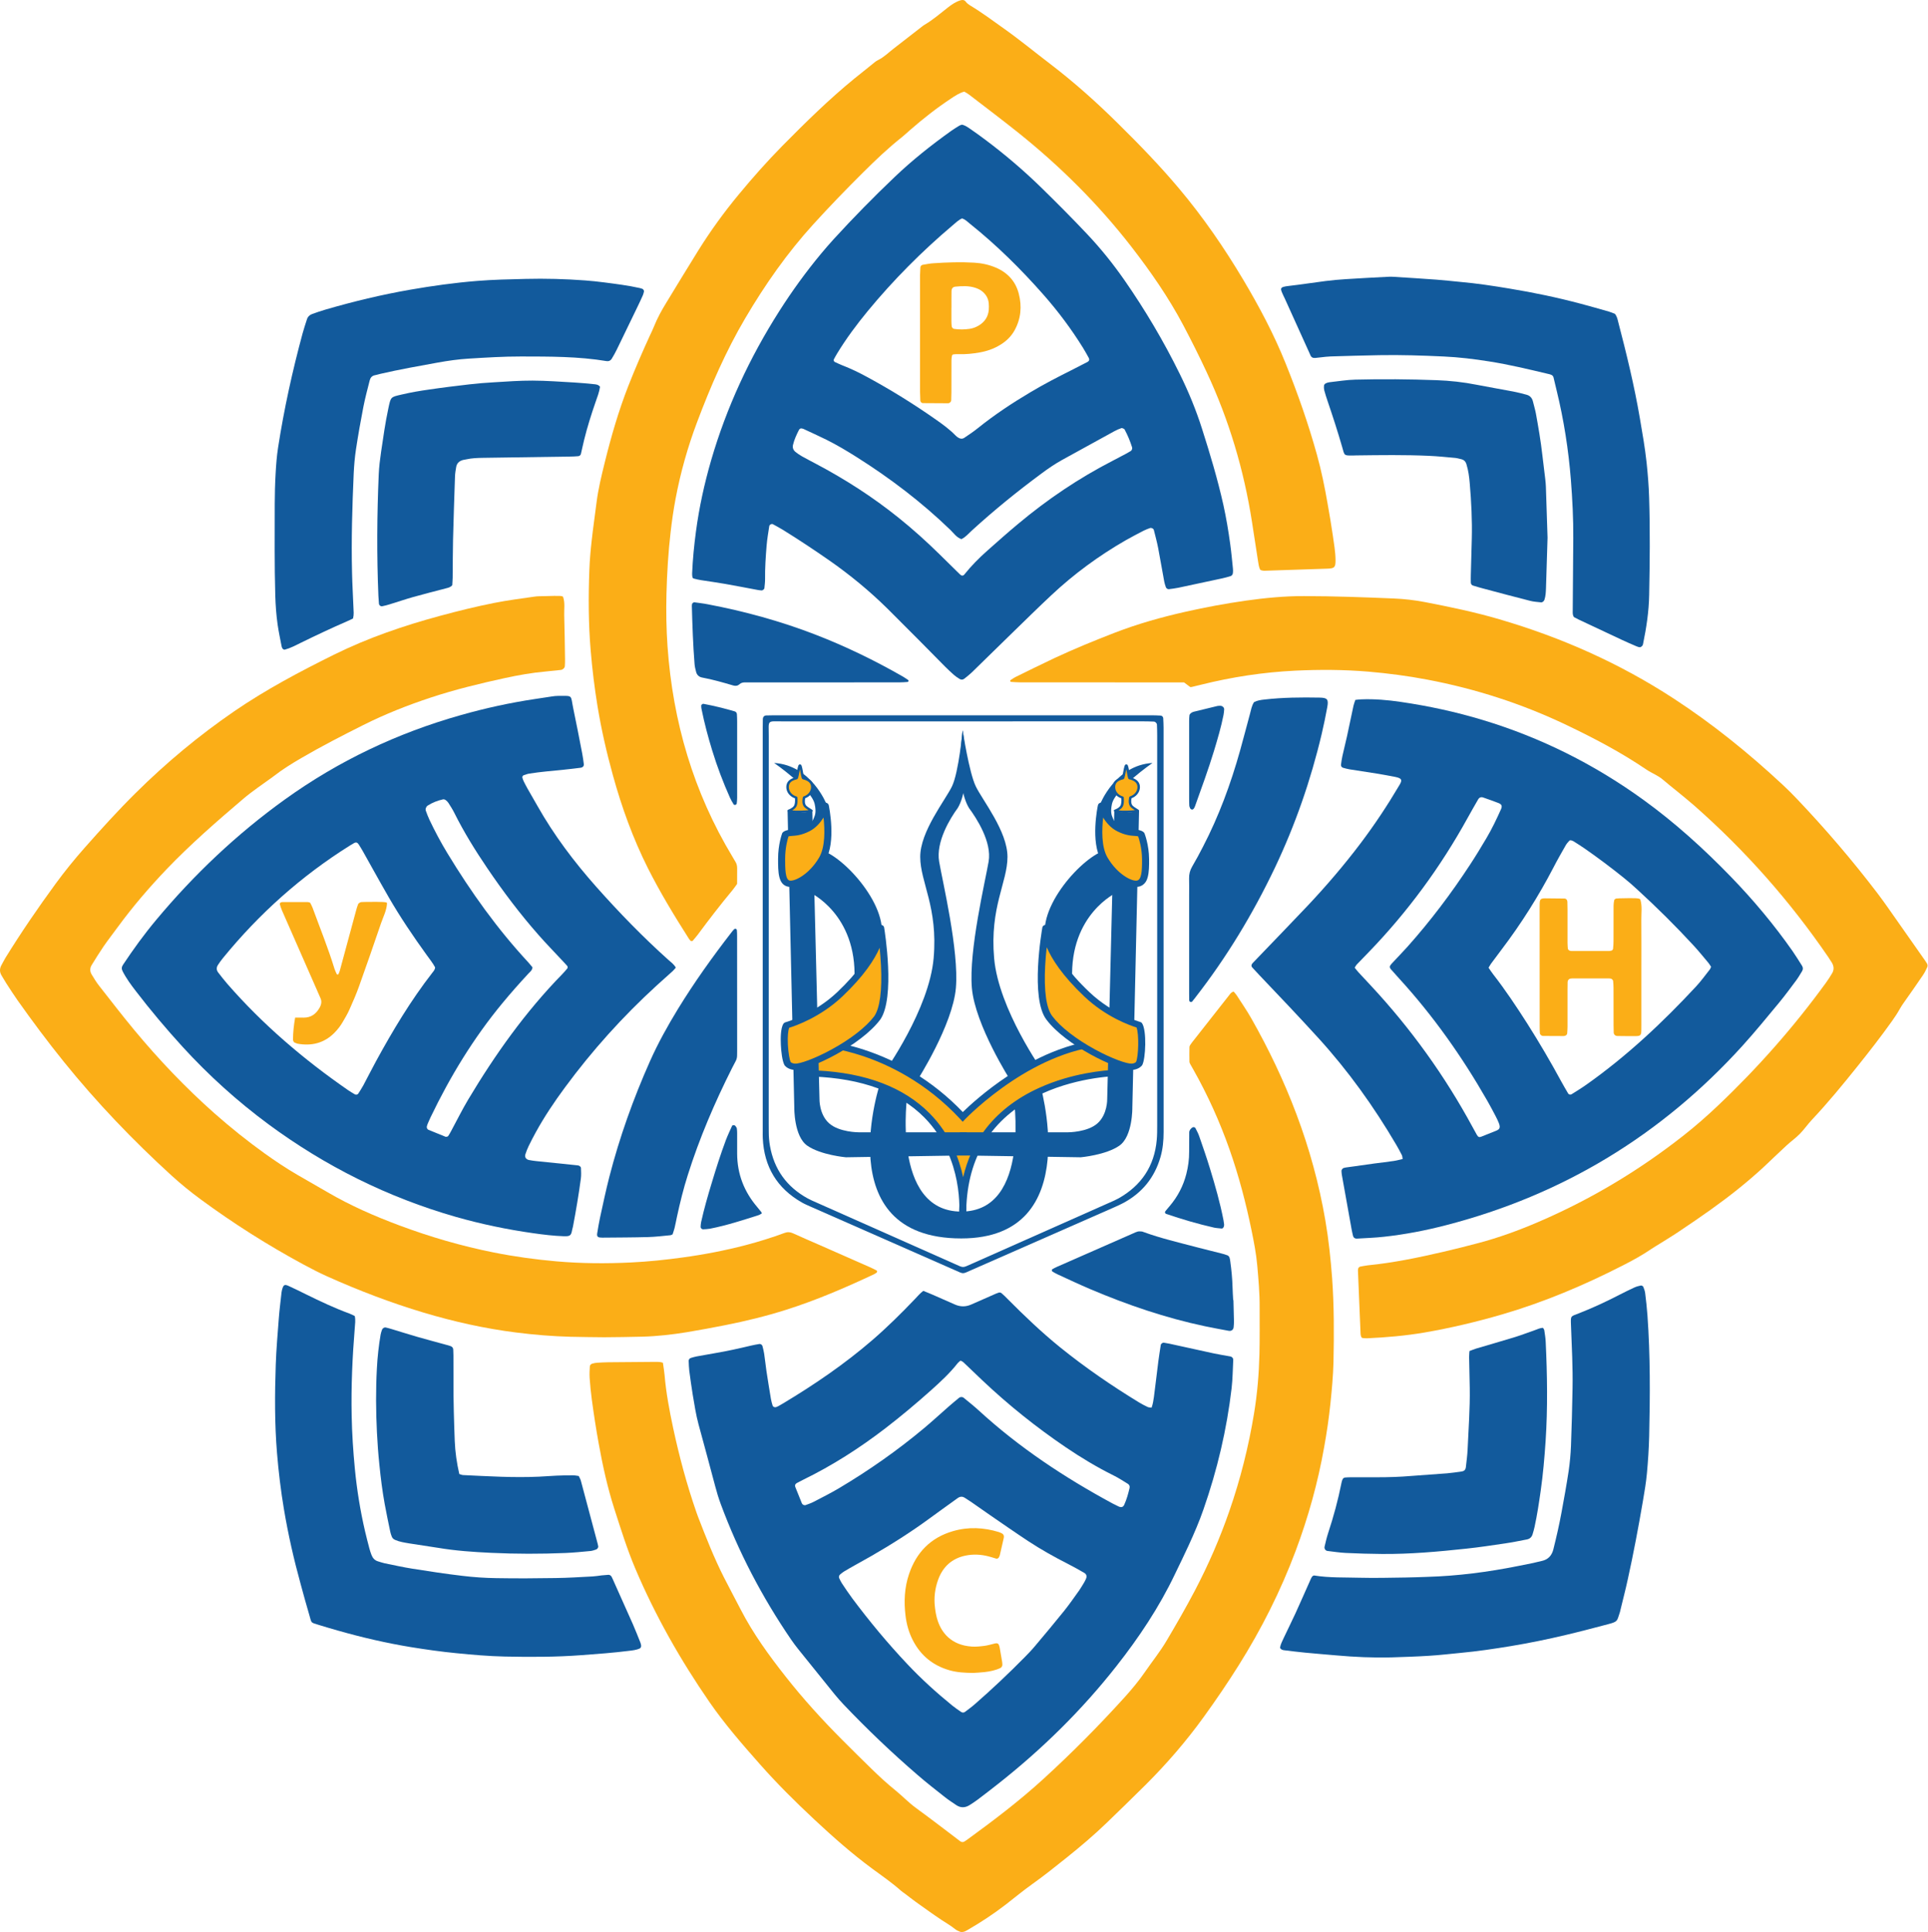 <svg width="499" height="500" viewBox="0 0 499 500" fill="none" xmlns="http://www.w3.org/2000/svg">
<path fill-rule="evenodd" clip-rule="evenodd" d="M363.035 299.946C362.959 299.543 362.959 299.202 362.82 298.925C362.366 298.025 361.883 297.138 361.37 296.263C355.57 286.376 348.926 277.106 341.196 268.619C336.153 263.082 330.996 257.659 325.839 252.249C325.259 251.635 324.687 251.017 324.124 250.395C323.809 250.067 323.834 249.651 324.175 249.285C324.629 248.793 325.108 248.314 325.574 247.822C329.874 243.332 334.211 238.88 338.486 234.353C343.327 229.207 347.917 223.847 352.179 218.197C355.772 213.43 359.075 208.461 362.114 203.316C362.795 202.168 363.173 201.474 361.206 201.083C359.719 200.793 358.231 200.516 356.743 200.264C354.259 199.86 351.762 199.507 349.279 199.103C348.699 199.015 348.131 198.839 347.564 198.687C347.261 198.599 347.022 198.233 347.072 197.905C347.173 197.149 347.274 196.404 347.438 195.66C347.816 193.945 348.257 192.23 348.636 190.515C349.216 187.879 349.745 185.243 350.312 182.62C350.413 182.141 350.615 181.674 350.792 181.132C351.309 181.081 351.8 181.006 352.292 180.993C355.747 180.854 359.189 181.157 362.593 181.661C369.755 182.708 376.816 184.234 383.738 186.328C398.755 190.855 412.599 197.779 425.309 206.973C433.504 212.901 440.969 219.66 448.004 226.925C453.804 232.915 459.138 239.284 463.929 246.12C464.786 247.356 465.581 248.655 466.388 249.928C466.69 250.395 466.69 250.887 466.4 251.353C465.921 252.135 465.455 252.955 464.913 253.687C463.45 255.641 462.013 257.609 460.462 259.488C457.347 263.246 454.258 267.03 450.993 270.637C430.05 293.741 404.479 309.266 374.269 317.073C368.986 318.447 363.615 319.482 358.18 320.074C355.848 320.339 353.49 320.402 351.145 320.554C350.678 320.579 350.3 320.289 350.199 319.885C350.06 319.305 349.922 318.737 349.821 318.157C348.972 313.441 348.127 308.728 347.286 304.02C347.223 303.679 347.223 303.351 347.198 303.011C347.173 302.758 347.513 302.33 347.778 302.267C347.942 302.241 348.106 302.178 348.27 302.153C350.766 301.8 353.263 301.447 355.759 301.106C357.424 300.892 359.088 300.703 360.752 300.451C361.496 300.35 362.215 300.135 363.035 299.946ZM442.86 250.206C442.633 249.878 442.431 249.5 442.166 249.184C440.918 247.709 439.708 246.195 438.409 244.783C433.744 239.713 428.852 234.87 423.77 230.216C422.598 229.132 421.4 228.085 420.152 227.089C416.874 224.465 413.52 221.943 410.065 219.547C409.17 218.929 408.249 218.349 407.329 217.769C407.114 217.63 406.875 217.529 406.635 217.479C406.497 217.441 406.27 217.466 406.181 217.567C405.841 217.933 405.501 218.311 405.248 218.74C404.177 220.631 403.08 222.523 402.084 224.465C398.2 231.931 393.737 239.019 388.643 245.729C387.727 246.931 386.823 248.142 385.932 249.361C385.692 249.689 385.503 250.054 385.264 250.445C385.68 251.038 386.033 251.606 386.449 252.135C389.651 256.247 392.526 260.573 395.325 264.961C398.427 269.855 401.357 274.849 404.114 279.944C404.681 280.978 405.274 281.987 405.866 282.996C406.03 283.274 406.471 283.374 406.761 283.185C408.035 282.378 409.334 281.596 410.557 280.726C421.034 273.336 430.327 264.608 439.027 255.238C440.275 253.888 441.36 252.375 442.507 250.925C442.658 250.748 442.721 250.496 442.86 250.206ZM350.615 250.433C350.968 250.862 351.258 251.265 351.599 251.631C352.683 252.804 353.78 253.964 354.864 255.137C365.165 266.21 373.929 278.393 381.128 291.685C381.494 292.354 381.847 293.022 382.225 293.678C382.578 294.283 382.843 294.397 383.448 294.145C384.621 293.691 385.781 293.199 386.953 292.745C388.038 292.329 388.454 292.013 387.924 290.639C387.685 290.008 387.369 289.415 387.067 288.81C386.361 287.473 385.667 286.136 384.911 284.825C378.417 273.474 370.928 262.855 362.089 253.195C361.408 252.451 360.74 251.694 360.072 250.937C359.567 250.37 359.592 250.042 360.16 249.424C360.336 249.235 360.5 249.045 360.677 248.869C361.887 247.57 363.11 246.309 364.295 244.997C370.234 238.338 375.605 231.225 380.485 223.759C381.96 221.514 383.36 219.206 384.722 216.898C386.134 214.515 387.331 212.005 388.466 209.47C388.845 208.638 388.693 208.171 387.899 207.856C386.575 207.339 385.226 206.86 383.877 206.393C383.335 206.204 382.881 206.368 382.578 206.872C381.658 208.474 380.725 210.075 379.842 211.69C372.819 224.428 364.283 236.043 354.171 246.498C353.175 247.519 352.179 248.541 351.195 249.575C350.968 249.802 350.829 250.105 350.615 250.433Z" fill="#125A9C"/>
<path fill-rule="evenodd" clip-rule="evenodd" d="M248.964 32.264C249.847 32.453 250.528 32.958 251.221 33.437C252.52 34.345 253.831 35.266 255.105 36.237C260.148 40.02 264.939 44.106 269.466 48.52C273.488 52.455 277.46 56.44 281.331 60.539C284.861 64.272 288.064 68.257 291.001 72.47C296.385 80.213 301.177 88.297 305.337 96.76C307.607 101.363 309.561 106.092 311.112 110.986C313.18 117.468 315.134 123.976 316.622 130.622C317.366 133.989 317.934 137.395 318.4 140.8C318.69 142.881 318.879 144.974 319.094 147.068C319.144 147.471 319.144 147.9 319.094 148.316C319.043 148.644 318.867 148.972 318.526 149.086C317.807 149.313 317.076 149.514 316.332 149.678C312.562 150.498 308.792 151.305 305.01 152.1C304.19 152.276 303.345 152.365 302.526 152.478C302.223 152.516 301.845 152.264 301.744 151.961C301.58 151.482 301.416 151.003 301.328 150.511C300.786 147.623 300.307 144.722 299.752 141.834C299.449 140.27 299.033 138.731 298.642 137.18C298.554 136.789 297.999 136.524 297.634 136.663C297.079 136.878 296.524 137.067 296.007 137.332C294.444 138.151 292.868 138.958 291.342 139.829C284.394 143.827 277.964 148.543 272.114 154.029C268.684 157.233 265.33 160.55 261.951 163.829C258.522 167.171 255.117 170.525 251.675 173.867C251.019 174.511 250.288 175.078 249.569 175.658C249.216 175.936 248.762 175.961 248.384 175.721C247.88 175.419 247.375 175.091 246.947 174.712C246.123 173.989 245.324 173.241 244.551 172.468C242.067 169.97 239.609 167.436 237.112 164.938C234.628 162.429 232.132 159.932 229.623 157.447C224.995 152.894 220.015 148.796 214.694 145.075C210.76 142.338 206.776 139.69 202.703 137.168C201.846 136.638 200.95 136.171 200.068 135.679C199.715 135.49 199.16 135.768 199.097 136.171C198.845 137.836 198.555 139.488 198.416 141.165C198.177 144.091 197.975 147.03 198.013 149.968C198.013 150.725 197.912 151.482 197.836 152.226C197.823 152.478 197.357 152.831 197.117 152.806C196.777 152.768 196.437 152.743 196.109 152.68C193.31 152.163 190.51 151.608 187.699 151.116C185.631 150.75 183.55 150.473 181.47 150.145C180.814 150.044 180.159 149.893 179.516 149.716C179.39 149.691 179.238 149.502 179.213 149.363C179.15 149.035 179.125 148.695 179.137 148.367C179.289 144.76 179.642 141.165 180.121 137.584C180.953 131.316 182.302 125.174 184.055 119.12C188.052 105.386 194.028 92.56 201.694 80.516C204.998 75.333 208.591 70.364 212.513 65.647C213.588 64.352 214.694 63.083 215.829 61.838C220.885 56.314 226.117 50.98 231.539 45.821C236.103 41.458 241.046 37.548 246.178 33.878C246.859 33.399 247.577 32.958 248.296 32.516C248.51 32.39 248.762 32.34 248.964 32.264ZM248.989 56.529C248.056 56.932 247.338 57.664 246.569 58.307C238.6 65.042 231.262 72.419 224.617 80.466C221.729 83.972 219.019 87.604 216.661 91.488C216.346 91.993 216.081 92.51 215.803 93.027C215.715 93.216 215.841 93.582 216.043 93.67C216.724 93.985 217.405 94.313 218.111 94.591C220.305 95.436 222.423 96.47 224.478 97.592C230.619 100.922 236.532 104.592 242.244 108.602C244.022 109.851 245.799 111.137 247.325 112.714C247.502 112.89 247.703 113.054 247.905 113.193C248.435 113.559 249.027 113.672 249.557 113.319C250.742 112.524 251.94 111.73 253.049 110.834C257.374 107.354 261.989 104.302 266.768 101.464C270.159 99.446 273.652 97.63 277.182 95.864C278.607 95.146 280.032 94.414 281.444 93.683C281.898 93.443 282.024 93.052 281.797 92.636C281.318 91.753 280.826 90.87 280.297 90.013C277.283 85.157 273.866 80.579 270.084 76.291C264.246 69.657 257.979 63.465 251.082 57.941C250.427 57.424 249.859 56.781 248.989 56.529ZM207.242 110.86C207.078 110.986 206.889 111.061 206.826 111.188C206.17 112.461 205.565 113.76 205.237 115.16C205.073 115.879 205.326 116.497 205.88 116.951C206.41 117.38 206.965 117.758 207.545 118.086C208.717 118.742 209.915 119.36 211.1 119.991C218.703 124.001 225.903 128.63 232.598 134.015C236.28 136.966 239.772 140.119 243.139 143.423C244.635 144.894 246.131 146.366 247.628 147.837C247.93 148.14 248.233 148.43 248.535 148.72C248.914 149.06 249.279 149.06 249.595 148.669C251.398 146.425 253.402 144.394 255.546 142.502C258.181 140.157 260.829 137.811 263.54 135.553C271.105 129.222 279.238 123.736 288.026 119.221C289.224 118.603 290.409 117.973 291.594 117.342C291.96 117.14 292.325 116.926 292.678 116.711C292.931 116.56 293.094 116.094 293.019 115.816C292.514 114.214 291.884 112.663 291.077 111.175C291.039 111.112 290.989 111.024 290.913 110.998C290.699 110.91 290.421 110.734 290.245 110.797C289.614 111.011 288.997 111.276 288.404 111.604C283.915 114.059 279.427 116.527 274.938 119.007C273.097 120.028 271.357 121.201 269.668 122.462C263.376 127.103 257.311 132.022 251.524 137.306C250.666 138.088 249.922 139.021 248.825 139.526C247.565 139.097 246.859 138 245.976 137.142C238.575 129.992 230.429 123.787 221.729 118.301C219.17 116.686 216.573 115.135 213.862 113.786C211.907 112.827 209.915 111.919 207.936 110.998C207.721 110.898 207.456 110.898 207.242 110.86Z" fill="#125A9C"/>
<path fill-rule="evenodd" clip-rule="evenodd" d="M238.965 334.073C239.861 334.439 240.642 334.742 241.412 335.082C243.328 335.915 245.257 336.759 247.174 337.617C248.561 338.222 249.935 338.235 251.322 337.63C253.251 336.785 255.168 335.94 257.084 335.095C257.551 334.893 258.005 334.666 258.496 334.527C258.698 334.464 259.026 334.515 259.19 334.653C259.77 335.145 260.299 335.675 260.829 336.217C265.154 340.568 269.592 344.806 274.371 348.677C280.851 353.911 287.711 358.615 294.822 362.954C295.54 363.383 296.284 363.774 297.041 364.127C297.331 364.265 297.684 364.24 298.05 364.303C298.39 363.345 298.529 362.437 298.655 361.529C299.058 358.452 299.411 355.362 299.802 352.272C299.991 350.859 300.218 349.447 300.433 348.034C300.47 347.782 300.937 347.442 301.177 347.479C301.681 347.555 302.173 347.643 302.664 347.744C306.523 348.589 310.368 349.447 314.239 350.279C315.626 350.582 317.038 350.784 318.45 351.048C318.879 351.124 319.207 351.515 319.182 351.931C319.056 354.365 319.043 356.812 318.766 359.233C317.517 369.953 315.046 380.408 311.49 390.599C310.393 393.777 309.057 396.854 307.657 399.919C306.51 402.441 305.274 404.925 304.077 407.423C300.004 415.961 294.784 423.78 288.946 431.195C279.969 442.622 269.668 452.724 258.257 461.716C256.542 463.065 254.815 464.402 253.075 465.714C252.406 466.218 251.7 466.685 250.994 467.126C249.821 467.883 248.624 467.933 247.451 467.126C246.48 466.458 245.484 465.827 244.564 465.096C242.193 463.229 239.798 461.363 237.515 459.382C230.82 453.619 224.44 447.528 218.35 441.133C217.543 440.276 216.762 439.393 216.018 438.485C212.84 434.563 209.676 430.641 206.523 426.706C205.893 425.911 205.288 425.104 204.72 424.272C197.243 413.325 191.141 401.659 186.539 389.237C185.984 387.736 185.517 386.21 185.114 384.659C183.689 379.299 182.252 373.951 180.789 368.604C180.108 366.082 179.73 363.509 179.289 360.936C178.948 358.868 178.671 356.787 178.393 354.706C178.293 353.873 178.28 353.028 178.242 352.184C178.23 351.856 178.482 351.528 178.797 351.439C179.276 351.288 179.768 351.149 180.26 351.048C181.907 350.746 183.559 350.452 185.215 350.166C188.279 349.649 191.317 348.968 194.343 348.249C195.075 348.072 195.819 347.946 196.563 347.82C196.84 347.769 197.269 348.047 197.332 348.337C197.496 348.993 197.672 349.636 197.773 350.304C198 351.793 198.151 353.306 198.366 354.794C198.731 357.203 199.122 359.612 199.526 362.021C199.614 362.588 199.79 363.156 199.954 363.723C200.055 364.114 200.559 364.303 200.976 364.114C201.127 364.051 201.291 363.988 201.442 363.912C201.883 363.66 202.325 363.42 202.753 363.156C210.836 358.3 218.602 353.003 225.752 346.836C229.635 343.481 233.279 339.875 236.822 336.167C237.452 335.498 238.045 334.779 238.965 334.073ZM249.216 443.214C249.38 443.177 249.569 443.177 249.683 443.088C250.553 442.432 251.448 441.789 252.268 441.07C256.769 437.148 261.106 433.049 265.292 428.799C266.175 427.904 267.058 426.983 267.864 426.012C270.399 422.998 272.946 419.971 275.417 416.894C276.779 415.191 278.027 413.388 279.301 411.61C279.78 410.929 280.196 410.184 280.637 409.466C280.801 409.188 280.94 408.873 281.078 408.57C281.356 407.952 281.204 407.385 280.624 407.057C279.237 406.262 277.851 405.468 276.426 404.749C272.895 402.958 269.453 401.028 266.15 398.859C262.783 396.64 259.48 394.332 256.151 392.049C254.562 390.952 252.986 389.829 251.398 388.732C250.843 388.341 250.263 388.013 249.708 387.635C249.052 387.206 248.447 387.282 247.842 387.723C246.48 388.719 245.118 389.691 243.744 390.674C241.5 392.289 239.281 393.953 236.986 395.517C231.993 398.935 226.798 402.05 221.49 404.951C220.456 405.518 219.435 406.111 218.426 406.716C218.073 406.931 217.758 407.208 217.43 407.473C217.178 407.662 217.052 408.116 217.178 408.381C217.405 408.835 217.594 409.302 217.871 409.718C218.754 411.042 219.636 412.379 220.595 413.665C225.02 419.593 229.748 425.281 234.83 430.666C238.461 434.525 242.395 438.081 246.505 441.424C247.224 442.004 247.993 442.521 248.75 443.05C248.876 443.139 249.052 443.164 249.216 443.214ZM248.561 352.146C248.359 352.335 248.081 352.524 247.88 352.764C245.85 355.362 243.442 357.581 240.995 359.776C237.175 363.193 233.241 366.485 229.181 369.613C222.499 374.746 215.438 379.273 207.86 382.969C207.33 383.221 206.813 383.498 206.296 383.776C205.83 384.015 205.666 384.368 205.83 384.81C206.385 386.214 206.948 387.614 207.519 389.01C207.696 389.438 208.15 389.64 208.541 389.501C209.247 389.237 209.978 388.997 210.646 388.644C212.802 387.521 214.984 386.424 217.077 385.188C224.894 380.547 232.321 375.339 239.293 369.499C241.412 367.721 243.454 365.829 245.535 364.013C246.43 363.231 247.325 362.487 248.233 361.743C248.548 361.478 249.103 361.478 249.418 361.743C250.717 362.815 252.041 363.849 253.276 364.984C263.741 374.594 275.493 382.363 287.95 389.098C288.471 389.375 288.997 389.636 289.526 389.88C290.22 390.195 290.699 390.044 290.976 389.413C291.607 388.026 292.01 386.563 292.35 385.1C292.464 384.646 292.287 384.242 291.897 384.003C290.686 383.259 289.488 382.477 288.215 381.846C283.915 379.715 279.817 377.243 275.846 374.557C268.18 369.361 260.968 363.584 254.235 357.216C252.772 355.828 251.322 354.428 249.859 353.041C249.494 352.701 249.178 352.284 248.561 352.146Z" fill="#125A9C"/>
<path fill-rule="evenodd" clip-rule="evenodd" d="M174.913 250.42C174.649 250.723 174.396 251.051 174.094 251.328C172.732 252.577 171.333 253.787 169.971 255.036C161.195 263.057 153.277 271.847 146.216 281.432C143.467 285.153 140.895 288.987 138.664 293.048C138.016 294.225 137.398 295.419 136.81 296.629C136.482 297.31 136.217 298.017 135.978 298.735C135.738 299.442 136.142 300.06 136.911 300.211C137.567 300.35 138.235 300.425 138.903 300.501C142.333 300.854 145.762 301.207 149.192 301.56C149.431 301.586 149.709 301.598 149.923 301.712C150.112 301.813 150.364 302.052 150.364 302.229C150.402 303.149 150.453 304.083 150.339 304.991C149.784 309.165 149.078 313.302 148.297 317.426C148.234 317.754 148.107 318.082 148.057 318.41C147.817 319.797 147.464 319.973 145.964 319.936C143.278 319.847 140.605 319.519 137.945 319.141C131.199 318.183 124.542 316.795 117.985 314.929C100.346 309.872 84.194 301.825 69.442 290.929C61.381 284.959 53.967 278.267 47.2 270.851C43.002 266.248 38.992 261.493 35.21 256.562C33.923 254.897 32.675 253.207 31.717 251.316C31.414 250.71 31.477 250.231 31.843 249.676C34.491 245.678 37.303 241.806 40.379 238.124C50.227 226.319 61.322 215.814 73.805 206.847C87.662 196.896 102.855 189.695 119.271 185.067C125.576 183.276 131.981 181.876 138.462 180.905C139.962 180.678 141.45 180.438 142.95 180.224C143.442 180.148 143.947 180.098 144.451 180.098C148.448 180.098 147.616 179.757 148.372 183.351C149.192 187.211 149.923 191.095 150.68 194.967C150.856 195.875 150.982 196.783 151.096 197.704C151.171 198.258 150.856 198.624 150.226 198.7C148.801 198.876 147.389 199.053 145.964 199.192C142.963 199.507 139.937 199.734 136.949 200.213C136.457 200.289 135.991 200.491 135.511 200.642C135.297 200.718 135.133 201.046 135.196 201.247C135.297 201.563 135.385 201.891 135.537 202.193C135.873 202.874 136.226 203.543 136.596 204.199C137.428 205.661 138.285 207.112 139.105 208.575C143.379 216.142 148.587 223.04 154.349 229.535C160.224 236.144 166.365 242.475 172.947 248.377C173.627 248.982 174.409 249.512 174.913 250.42ZM112.614 250.345C112.009 249.209 111.164 248.175 110.382 247.078C106.94 242.311 103.649 237.443 100.699 232.36C99.261 229.888 97.887 227.391 96.488 224.907C95.668 223.444 94.861 221.968 94.029 220.505C93.663 219.85 93.272 219.206 92.869 218.576C92.503 218.008 92.15 217.907 91.621 218.197C91.255 218.412 90.889 218.614 90.536 218.841C77.978 226.71 67.072 236.459 57.703 247.948C57.237 248.528 56.783 249.134 56.38 249.777C55.989 250.395 56.001 251.063 56.455 251.656C57.224 252.652 57.993 253.649 58.826 254.607C68.03 265.176 78.609 274.193 90.12 282.151C90.675 282.529 91.255 282.87 91.835 283.21C92.125 283.387 92.554 283.299 92.73 283.021C93.171 282.315 93.638 281.621 94.041 280.877C95.151 278.809 96.198 276.703 97.32 274.647C101.67 266.677 106.322 258.908 111.908 251.732C112.211 251.341 112.576 250.975 112.614 250.345ZM137.819 250.345C137.743 251.101 137.239 251.467 136.835 251.883C134.49 254.405 132.208 256.978 130.014 259.639C122.537 268.682 116.485 278.632 111.416 289.201C111.164 289.731 110.925 290.269 110.698 290.815C110.597 291.042 110.546 291.295 110.471 291.534C110.395 291.812 110.584 292.266 110.861 292.379C112.337 292.984 113.812 293.577 115.287 294.183C115.363 294.208 115.464 294.22 115.539 294.195C115.691 294.157 115.918 294.132 115.981 294.031C116.271 293.615 116.51 293.174 116.75 292.732C118.225 290.008 119.599 287.208 121.188 284.547C128.148 272.907 135.965 261.897 145.472 252.161C145.939 251.681 146.38 251.177 146.809 250.66C146.985 250.458 146.947 250.155 146.796 249.966C146.304 249.399 145.775 248.856 145.258 248.301C143.316 246.208 141.311 244.165 139.433 242.021C134.591 236.535 130.191 230.696 126.093 224.642C122.978 220.051 120.066 215.347 117.582 210.366C117.141 209.47 116.586 208.625 116.044 207.768C115.867 207.503 115.615 207.251 115.35 207.061C115.161 206.923 114.871 206.822 114.657 206.872C113.257 207.187 111.933 207.692 110.71 208.474C110.307 208.726 110.042 209.344 110.206 209.798C110.483 210.58 110.786 211.375 111.139 212.131C112.538 215.082 114.077 217.983 115.779 220.783C121.894 230.86 128.715 240.419 136.747 249.071C137.138 249.5 137.491 249.966 137.819 250.345Z" fill="#125A9C"/>
<path d="M249.57 23.713C248.246 24.079 247.199 24.798 246.153 25.491C242.433 27.951 238.928 30.7 235.574 33.626C234.868 34.244 234.2 34.874 233.481 35.455C229.913 38.28 226.622 41.407 223.407 44.611C218.994 48.987 214.669 53.464 210.483 58.067C203.725 65.496 198 73.68 192.907 82.32C187.85 90.895 183.904 99.988 180.411 109.271C177.978 115.728 176.112 122.361 174.838 129.147C174.309 131.959 173.905 134.784 173.577 137.634C172.947 142.982 172.632 148.341 172.493 153.727C172.38 158.267 172.455 162.807 172.77 167.335C174.145 186.769 179.478 204.98 189.578 221.729C189.843 222.157 190.082 222.599 190.347 223.028C190.675 223.545 190.788 224.1 190.788 224.705C190.776 226.054 190.776 227.391 190.776 228.753C190.372 229.321 189.994 229.876 189.565 230.393C186.451 234.139 183.475 237.998 180.575 241.92C180.172 242.45 179.73 242.954 179.289 243.471C179.15 243.635 178.797 243.585 178.646 243.383C178.533 243.244 178.419 243.131 178.331 242.992C174.536 237.027 170.867 230.998 167.689 224.68C163.831 216.999 160.918 208.953 158.636 200.667C156.997 194.752 155.635 188.774 154.639 182.721C153.87 177.991 153.29 173.237 152.887 168.457C152.294 161.495 152.269 154.521 152.534 147.547C152.622 145.025 152.849 142.515 153.126 140.005C153.492 136.663 153.984 133.334 154.4 130.004C154.841 126.498 155.686 123.068 156.531 119.637C158.182 112.953 160.099 106.332 162.608 99.913C164.361 95.448 166.264 91.059 168.269 86.696C168.622 85.939 169 85.182 169.303 84.4C170.148 82.294 171.245 80.302 172.43 78.372C175.191 73.857 177.927 69.317 180.727 64.827C183.891 59.757 187.397 54.914 191.204 50.324C194.798 45.985 198.53 41.761 202.489 37.75C208.453 31.709 214.505 25.756 221.087 20.371C222.587 19.148 224.1 17.937 225.613 16.739C226.13 16.323 226.647 15.844 227.24 15.553C228.778 14.809 229.963 13.599 231.287 12.577C233.733 10.66 236.192 8.768 238.651 6.864C238.852 6.713 239.054 6.536 239.269 6.423C241.462 5.149 243.354 3.471 245.346 1.933C246.355 1.151 247.376 0.445 248.612 0.079C249.141 -0.072 249.608 -0.035 249.961 0.445C250.263 0.848 250.654 1.138 251.095 1.416C254.122 3.232 256.958 5.351 259.833 7.394C263.944 10.307 267.84 13.523 271.849 16.575C278.065 21.33 283.891 26.538 289.451 32.05C294.898 37.422 300.219 42.908 305.149 48.773C311.39 56.188 316.862 64.146 321.817 72.47C325.94 79.406 329.723 86.532 332.736 94.036C335.851 101.754 338.6 109.599 340.831 117.62C342.004 121.832 342.874 126.12 343.618 130.42C344.097 133.157 344.576 135.881 344.967 138.631C345.257 140.711 345.635 142.78 345.66 144.886C345.673 146.815 345.433 147.106 343.542 147.169C338.322 147.358 333.115 147.522 327.907 147.686C327.327 147.698 326.735 147.787 326.155 147.446C325.802 146.715 325.701 145.87 325.575 145.05C325.058 141.733 324.553 138.404 324.037 135.087C321.943 121.643 318.098 108.716 312.336 96.382C310.419 92.257 308.389 88.209 306.271 84.199C302.438 76.96 297.798 70.275 292.792 63.818C284.244 52.808 274.421 43.047 263.553 34.345C259.354 30.99 255.055 27.749 250.793 24.47C250.402 24.167 249.948 23.94 249.57 23.713Z" fill="#FBAE17"/>
<path d="M171.572 352.675C171.736 353.836 171.913 354.832 172.001 355.828C172.392 360.444 173.249 364.984 174.208 369.499C175.796 376.902 177.751 384.205 180.235 391.355C180.373 391.746 180.512 392.15 180.663 392.541C182.719 397.863 184.812 403.185 187.396 408.28C188.808 411.055 190.284 413.791 191.708 416.553C194.924 422.784 199.021 428.421 203.346 433.907C207.873 439.658 212.79 445.068 217.96 450.252C220.507 452.812 223.079 455.347 225.664 457.869C227.593 459.748 229.572 461.577 231.665 463.267C233.494 464.742 235.12 466.47 237.011 467.858C238.915 469.257 240.807 470.645 242.673 472.07C244.614 473.545 246.556 475.021 248.498 476.497C248.864 476.774 249.267 476.812 249.658 476.547C249.868 476.412 250.078 476.274 250.288 476.131C257.16 471.137 263.918 466.004 270.185 460.265C277.447 453.619 284.37 446.645 290.976 439.355C292.893 437.236 294.734 435.029 296.348 432.684C298.201 429.985 300.269 427.437 301.933 424.612C304.468 420.337 306.939 416.049 309.246 411.66C310.999 408.305 312.638 404.9 314.139 401.432C315.601 398.039 316.95 394.597 318.161 391.103C321.035 382.83 323.166 374.367 324.579 365.728C325.411 360.659 325.839 355.551 325.965 350.431C326.066 346.395 326.003 342.359 326.016 338.323C326.041 334.704 325.713 331.097 325.398 327.503C325.133 324.488 324.553 321.512 323.948 318.548C322.485 311.385 320.632 304.322 318.199 297.411C315.677 290.26 312.575 283.387 308.843 276.779C308.591 276.35 308.339 275.908 308.099 275.467C307.986 275.24 307.847 275 307.847 274.761C307.822 273.508 307.822 272.251 307.847 270.99C307.847 270.763 307.998 270.511 308.137 270.309C308.364 269.956 308.629 269.628 308.893 269.3C311.953 265.399 315.017 261.502 318.085 257.609C318.4 257.218 318.652 256.764 319.295 256.625C319.535 256.915 319.838 257.205 320.052 257.546C321.325 259.526 322.675 261.468 323.835 263.511C328.361 271.482 332.308 279.742 335.535 288.331C338.889 297.235 341.398 306.378 343.012 315.761C343.87 320.73 344.399 325.75 344.778 330.782C345.295 337.995 345.282 345.222 345.131 352.448C345.042 356.068 344.702 359.662 344.336 363.257C343.945 367.027 343.391 370.76 342.722 374.481C341.096 383.7 338.599 392.667 335.321 401.419C331.438 411.761 326.495 421.573 320.632 430.918C317.77 435.483 314.744 439.923 311.592 444.286C307.065 450.567 302.009 456.419 296.524 461.892C293.183 465.209 289.804 468.488 286.425 471.755C283.159 474.907 279.692 477.846 276.149 480.684C273.198 483.042 270.248 485.413 267.159 487.607C264.839 489.26 262.632 491.088 260.375 492.841C257.185 495.313 253.819 497.52 250.314 499.538C250.024 499.702 249.721 499.879 249.406 499.942C249.09 500.017 248.725 500.03 248.435 499.916C247.968 499.74 247.502 499.513 247.124 499.197C246.077 498.34 244.904 497.684 243.782 496.94C241.475 495.414 239.23 493.775 236.974 492.173C236.015 491.479 235.095 490.748 234.162 490.041C233.821 489.789 233.456 489.575 233.153 489.285C230.821 487.216 228.261 485.451 225.752 483.609C220.469 479.712 215.564 475.374 210.773 470.897C205.855 466.306 201.077 461.564 196.626 456.52C192.062 451.362 187.535 446.153 183.614 440.478C176.099 429.581 169.593 418.13 164.423 405.934C162.292 400.902 160.679 395.694 159.002 390.498C157.224 384.961 155.988 379.311 154.954 373.598C154.261 369.802 153.681 365.981 153.164 362.147C152.912 360.318 152.748 358.477 152.609 356.623C152.546 355.627 152.596 354.618 152.659 353.609C152.685 353.281 152.962 353.003 153.303 352.902C153.706 352.789 154.122 352.701 154.538 352.675C155.534 352.612 156.543 352.562 157.552 352.549C161.586 352.511 165.621 352.474 169.656 352.448C170.236 352.448 170.829 352.423 171.572 352.675Z" fill="#FBAE17"/>
<path d="M308.049 177.802C307.569 177.449 307.04 177.046 306.447 176.604C305.552 176.604 304.632 176.604 303.711 176.604C290.51 176.604 277.309 176.604 264.12 176.592C263.288 176.592 262.443 176.516 261.611 176.465C261.573 176.465 261.51 176.352 261.485 176.289C261.472 176.213 261.447 176.087 261.485 176.062C261.901 175.784 262.304 175.482 262.746 175.255C266.15 173.59 269.529 171.9 272.946 170.298C278.053 167.915 283.26 165.783 288.505 163.753C294.482 161.445 300.622 159.717 306.851 158.317C312.02 157.149 317.223 156.19 322.46 155.442C327.453 154.736 332.472 154.256 337.528 154.269C345.269 154.282 352.998 154.559 360.728 154.887C363.413 155 366.086 155.303 368.734 155.808C375.24 157.069 381.746 158.406 388.114 160.285C404.101 164.964 419.169 171.648 433.152 180.766C443.251 187.349 452.582 194.891 461.395 203.101C462.694 204.299 463.942 205.56 465.152 206.834C472.516 214.578 479.451 222.687 485.931 231.187C486.953 232.524 487.924 233.899 488.895 235.274C492.034 239.738 495.174 244.215 498.313 248.692C498.452 248.894 498.591 249.109 498.717 249.323C498.906 249.626 498.944 249.979 498.805 250.294C498.49 250.975 498.162 251.669 497.746 252.287C496.145 254.658 494.505 256.991 492.854 259.324C492.463 259.879 492.085 260.421 491.757 261.014C491.151 262.111 490.458 263.17 489.727 264.192C486.852 268.24 483.801 272.15 480.699 276.022C476.916 280.739 473.083 285.417 468.922 289.832C467.838 290.992 466.93 292.329 465.808 293.464C464.749 294.536 463.501 295.418 462.391 296.44C460.349 298.319 458.369 300.261 456.339 302.153C452.065 306.088 447.513 309.682 442.785 313.05C440.049 314.992 437.275 316.896 434.476 318.763C432.874 319.847 431.21 320.831 429.583 321.865C428.865 322.307 428.146 322.735 427.44 323.202C425.082 324.816 422.573 326.191 420.026 327.49C409.977 332.623 399.625 336.999 388.782 340.165C382.162 342.094 375.467 343.683 368.671 344.856C363.779 345.689 358.836 346.117 353.881 346.344C353.465 346.357 353.036 346.332 352.62 346.269C352.494 346.256 352.343 346.067 352.292 345.928C352.204 345.701 352.154 345.436 352.141 345.197C351.914 339.732 351.687 334.271 351.46 328.814C351.46 328.726 351.473 328.65 351.473 328.562C351.473 328.221 351.725 327.868 352.015 327.805C352.683 327.692 353.339 327.54 354.007 327.465C360.627 326.809 367.12 325.459 373.588 323.959C376.614 323.252 379.628 322.5 382.629 321.701C387.924 320.301 393.031 318.435 398.062 316.278C411.591 310.477 424.099 302.998 435.661 293.918C438.775 291.471 441.751 288.873 444.613 286.149C454.889 276.413 464.232 265.844 472.554 254.38C473.146 253.56 473.701 252.715 474.205 251.845C474.71 250.988 474.659 250.067 474.155 249.197C473.852 248.692 473.537 248.2 473.209 247.721C463.286 233.205 451.737 220.14 438.548 208.524C437.149 207.301 435.711 206.141 434.286 204.968C432.988 203.896 431.651 202.874 430.39 201.777C429.104 200.655 427.49 200.1 426.103 199.154C419.547 194.702 412.562 191.032 405.425 187.627C393.913 182.128 381.872 178.244 369.339 175.873C364.308 174.914 359.227 174.258 354.121 173.817C347.816 173.287 341.512 173.262 335.22 173.565C326.974 173.968 318.842 175.204 310.822 177.21C310.016 177.424 309.196 177.613 308.376 177.802C308.301 177.815 308.213 177.802 308.049 177.802Z" fill="#FBAE17"/>
<path d="M156.341 346.079C153.315 346.042 150.453 346.029 147.591 345.953C142.888 345.827 138.197 345.436 133.532 344.844C125.437 343.822 117.481 342.044 109.664 339.711C101.128 337.15 92.806 333.972 84.686 330.328C82.618 329.394 80.601 328.36 78.596 327.275C69.341 322.281 60.478 316.669 52.005 310.439C49.357 308.497 46.81 306.428 44.389 304.221C34.378 295.091 25.022 285.317 16.511 274.773C12.338 269.602 8.366 264.28 4.533 258.857C3.524 257.42 2.566 255.931 1.608 254.443C1.192 253.813 0.851 253.144 0.435 252.501C-0.17 251.555 -0.12 250.609 0.435 249.663C0.763 249.071 1.066 248.465 1.406 247.898C5.466 241.315 9.841 234.933 14.406 228.69C16.738 225.512 19.222 222.435 21.845 219.471C26.132 214.628 30.469 209.823 35.071 205.27C42.964 197.439 51.475 190.351 60.654 184.058C68.862 178.433 77.613 173.804 86.502 169.403C95.278 165.065 104.482 161.924 113.9 159.377C118.515 158.128 123.168 156.98 127.858 156.047C131.326 155.354 134.831 154.912 138.311 154.408C139.143 154.282 139.988 154.307 140.833 154.282C145.082 154.155 145.636 154.168 145.763 154.546C146.267 156.098 145.977 157.712 146.027 159.288C146.141 163.072 146.179 166.843 146.242 170.626C146.25 171.215 146.233 171.803 146.191 172.392C146.153 172.859 145.674 173.313 145.183 173.376C143.846 173.527 142.51 173.666 141.173 173.792C137.643 174.107 134.175 174.725 130.733 175.469C124.24 176.882 117.797 178.445 111.492 180.526C105.503 182.506 99.653 184.814 94.004 187.652C88.595 190.363 83.224 193.125 77.991 196.177C75.52 197.615 73.099 199.116 70.829 200.882C70.703 200.982 70.564 201.083 70.426 201.184C67.917 203.013 65.319 204.728 62.949 206.746C56.102 212.573 49.319 218.475 43.09 224.982C38.614 229.674 34.403 234.58 30.57 239.801C29.334 241.504 28.036 243.156 26.838 244.884C25.753 246.473 24.732 248.125 23.723 249.764C23.244 250.546 23.244 251.391 23.711 252.173C24.316 253.169 24.921 254.191 25.652 255.112C28.653 258.946 31.629 262.805 34.743 266.563C41.136 274.269 48.033 281.508 55.535 288.154C59.696 291.824 64.021 295.292 68.534 298.534C71.271 300.488 74.057 302.355 76.97 304.045C79.58 305.558 82.215 307.059 84.825 308.572C90.726 312.015 96.954 314.74 103.334 317.123C111.29 320.099 119.436 322.47 127.77 324.135C133.129 325.207 138.525 325.951 143.972 326.431C150.44 326.998 156.909 327.036 163.364 326.721C167.815 326.506 172.241 326.04 176.666 325.434C182.164 324.69 187.598 323.643 192.969 322.243C196.386 321.348 199.753 320.301 203.056 319.078C203.838 318.788 204.481 318.838 205.225 319.166C207.52 320.213 209.84 321.209 212.147 322.218C216.447 324.11 220.759 326.002 225.058 327.906C225.676 328.171 226.269 328.486 226.861 328.789C227.076 328.902 227.063 329.256 226.836 329.394C226.622 329.52 226.42 329.672 226.193 329.785C218.817 333.241 211.34 336.469 203.561 338.941C198.353 340.593 193.045 341.892 187.686 342.952C184.395 343.595 181.092 344.226 177.776 344.768C173.968 345.386 170.122 345.827 166.252 345.928C162.885 346.029 159.531 346.042 156.341 346.079Z" fill="#FBAE17"/>
<path d="M331.286 426.428C331.437 425.508 331.891 424.688 332.27 423.855C333.266 421.724 334.325 419.631 335.308 417.487C336.569 414.737 337.767 411.963 339.003 409.213C339.179 408.822 339.318 408.431 339.557 408.091C339.671 407.902 339.973 407.7 340.163 407.738C344.084 408.368 348.043 408.204 351.977 408.318C355.923 408.419 359.883 408.305 363.829 408.255C365.67 408.23 367.523 408.154 369.364 408.091C377.283 407.864 385.1 406.842 392.854 405.291C394.178 405.026 395.489 404.774 396.813 404.497C397.545 404.333 398.276 404.131 399.02 403.98C400.659 403.614 401.617 402.617 402.033 400.978C402.828 397.8 403.559 394.609 404.152 391.38C404.807 387.837 405.45 384.28 405.992 380.711C406.308 378.554 406.509 376.36 406.598 374.178C406.787 369.234 406.913 364.278 407.001 359.322C407.102 353.848 406.799 348.387 406.598 342.939C406.509 340.455 406.459 340.732 408.64 339.887C412.246 338.475 415.739 336.848 419.181 335.069C420.45 334.414 421.732 333.787 423.027 333.19C423.556 332.951 424.136 332.799 424.704 332.686C424.88 332.661 425.233 332.85 425.309 333.014C425.523 333.556 425.738 334.124 425.801 334.691C426.04 336.621 426.255 338.538 426.393 340.467C427.137 350.872 427.074 361.289 426.835 371.706C426.759 374.897 426.545 378.088 426.255 381.266C426.028 383.687 425.624 386.096 425.208 388.505C424.048 395.29 422.775 402.063 421.287 408.785C420.719 411.408 420.038 414.006 419.408 416.616C419.345 416.869 419.307 417.121 419.219 417.36C418.488 419.467 418.803 419.656 416.306 420.312C412.65 421.27 408.993 422.241 405.324 423.111C400.583 424.234 395.805 425.218 391.001 426.012C386.701 426.718 382.376 427.362 378.026 427.765C375.265 428.03 372.504 428.358 369.743 428.522C366.553 428.724 363.363 428.824 360.173 428.925C355.381 429.051 350.603 428.837 345.824 428.408C343.151 428.169 340.478 427.967 337.792 427.702C335.951 427.525 334.123 427.298 332.295 427.071C331.866 427.021 331.488 426.857 331.286 426.428Z" fill="#125A9C"/>
<path d="M91.369 160.07C90.802 160.335 90.284 160.6 89.742 160.827C85.733 162.567 81.786 164.434 77.865 166.351C76.516 167.019 75.179 167.738 73.704 168.129C73.515 168.18 73.175 167.978 73.086 167.789C73.023 167.625 72.922 167.486 72.897 167.322C72.531 165.43 72.128 163.538 71.851 161.622C71.498 159.124 71.321 156.615 71.245 154.092C71.019 146.197 71.107 138.29 71.107 130.395C71.119 127.784 71.182 125.174 71.334 122.576C71.46 120.318 71.624 118.048 71.977 115.803C73.515 105.84 75.684 96.003 78.319 86.267C78.659 85.044 79.05 83.858 79.441 82.647C79.655 81.966 80.135 81.5 80.803 81.26C81.912 80.869 83.022 80.478 84.144 80.15C91.407 78.031 98.745 76.266 106.209 74.967C111.921 73.971 117.658 73.176 123.433 72.709C127.619 72.369 131.83 72.281 136.029 72.18C141.16 72.054 146.28 72.192 151.399 72.571C153.076 72.697 154.74 72.873 156.404 73.088C159.481 73.491 162.57 73.87 165.609 74.551C165.848 74.601 166.088 74.702 166.315 74.778C166.479 74.841 166.718 75.244 166.68 75.396C166.592 75.724 166.542 76.064 166.403 76.367C165.966 77.359 165.508 78.347 165.029 79.331C163.251 83.038 161.46 86.746 159.645 90.454C159.241 91.274 158.8 92.081 158.308 92.875C158.031 93.317 157.577 93.544 157.01 93.456C149.684 92.232 142.283 92.27 134.894 92.257C130.355 92.245 125.828 92.535 121.289 92.812C118.616 92.976 115.943 93.355 113.295 93.834C108.34 94.729 103.385 95.612 98.468 96.747C97.976 96.861 97.497 97.025 97.005 97.113C96.236 97.264 95.845 97.794 95.681 98.475C95.101 100.745 94.496 103.028 94.042 105.336C93.336 108.955 92.693 112.6 92.138 116.257C91.823 118.326 91.646 120.432 91.545 122.525C91.167 131.089 90.902 139.665 91.117 148.241C91.18 151.255 91.369 154.282 91.482 157.308C91.507 158.141 91.646 158.973 91.369 160.07Z" fill="#125A9C"/>
<path d="M91.823 340.593C92.049 341.653 91.898 342.662 91.823 343.658C91.205 351.2 90.864 358.754 91.016 366.321C91.104 370.937 91.406 375.553 91.848 380.156C92.377 385.592 93.247 390.977 94.483 396.299C94.823 397.775 95.214 399.238 95.593 400.701C95.744 401.268 95.92 401.823 96.135 402.378C96.45 403.198 96.967 403.828 97.85 404.08C98.417 404.244 98.972 404.446 99.539 404.572C101.935 405.052 104.305 405.594 106.713 405.972C111.026 406.653 115.338 407.322 119.675 407.826C122.588 408.179 125.538 408.381 128.463 408.419C133.595 408.507 138.714 408.482 143.833 408.394C147.036 408.356 150.213 408.141 153.403 407.977C154.16 407.94 154.904 407.801 155.66 407.713C156.24 407.65 156.82 407.599 157.413 407.561C157.778 407.536 158.056 407.7 158.258 408.003C158.346 408.141 158.421 408.293 158.484 408.444C160.275 412.429 162.065 416.415 163.831 420.413C164.499 421.939 165.104 423.515 165.734 425.066C165.848 425.382 165.949 425.722 165.936 426.037C165.936 426.239 165.76 426.542 165.571 426.63C164.726 427.008 163.805 427.109 162.885 427.223C158.8 427.74 154.689 428.043 150.591 428.345C143.959 428.85 137.327 428.85 130.695 428.711C126.496 428.623 122.31 428.257 118.124 427.841C114.203 427.462 110.294 426.908 106.398 426.277C100.006 425.23 93.714 423.767 87.498 422.002C85.884 421.535 84.27 421.081 82.669 420.577C80.273 419.807 80.727 420.223 80.071 418.016C79.277 415.355 78.558 412.682 77.827 410.008C76.062 403.614 74.587 397.144 73.49 390.599C72.683 385.794 72.103 380.963 71.699 376.095C71.069 368.465 71.106 360.823 71.371 353.18C71.51 349.144 71.863 345.134 72.166 341.111C72.317 339.093 72.582 337.1 72.796 335.095C72.834 334.679 72.884 334.25 72.985 333.846C73.376 332.371 73.666 332.32 74.889 332.888C76.339 333.556 77.776 334.262 79.201 334.969C82.896 336.785 86.615 338.55 90.486 339.963C90.94 340.127 91.381 340.379 91.823 340.593Z" fill="#125A9C"/>
<path d="M417.983 81.222C418.487 81.878 418.626 82.547 418.79 83.19C420.946 91.476 422.989 99.799 424.426 108.249C425.082 112.058 425.75 115.867 426.166 119.701C426.481 122.702 426.733 125.729 426.822 128.743C427.086 137.142 426.998 145.542 426.834 153.954C426.759 158.242 426.116 162.479 425.246 166.679C425.208 166.843 425.157 167.032 425.044 167.133C424.893 167.297 424.666 167.511 424.464 167.499C424.149 167.499 423.808 167.385 423.506 167.246C422.27 166.717 421.034 166.187 419.824 165.62C416.092 163.879 412.372 162.126 408.653 160.373C408.199 160.159 407.757 159.906 407.366 159.705C406.963 159.125 407.051 158.532 407.051 157.939C407.102 151.721 407.14 145.517 407.19 139.299C407.228 134.242 406.963 129.21 406.572 124.19C405.954 116.396 404.744 108.678 402.89 101.073C402.613 99.925 402.361 98.778 402.071 97.643C401.983 97.315 401.73 97.075 401.39 96.962C401.15 96.873 400.911 96.81 400.659 96.76C395.603 95.562 390.534 94.338 385.39 93.531C381.494 92.913 377.572 92.434 373.626 92.258C368.091 92.005 362.543 91.816 356.995 91.917C352.796 91.993 348.61 92.119 344.411 92.245C343.567 92.27 342.735 92.384 341.902 92.472C341.398 92.522 340.894 92.585 340.402 92.636C339.784 92.686 339.406 92.472 339.166 91.968C339.141 91.892 339.116 91.816 339.078 91.74C336.901 86.923 334.72 82.101 332.534 77.275C332.433 77.048 332.32 76.834 332.206 76.594C331.324 74.639 330.996 74.286 333.581 73.996C336.745 73.643 339.898 73.126 343.062 72.735C344.815 72.508 346.568 72.356 348.333 72.243C352.014 72.003 355.709 71.814 359.403 71.625C359.819 71.6 360.235 71.612 360.664 71.638C364.346 71.877 368.04 72.091 371.722 72.369C373.815 72.52 375.895 72.773 377.988 72.962C382.263 73.34 386.487 73.983 390.71 74.689C396.927 75.711 403.092 76.998 409.182 78.624C411.616 79.268 414.036 79.961 416.457 80.655C417.012 80.819 417.542 81.058 417.983 81.222Z" fill="#125A9C"/>
<path d="M118.868 381.468C119.196 381.569 119.511 381.72 119.827 381.745C126.37 382.048 132.914 382.464 139.471 382.161C140.984 382.098 142.497 381.96 144.01 381.897C145.435 381.834 146.859 381.808 148.284 381.808C148.789 381.808 149.28 381.922 149.785 381.985C149.986 382.414 150.213 382.779 150.327 383.17C151.789 388.606 153.227 394.042 154.677 399.477C154.74 399.73 154.79 399.969 154.841 400.221C154.879 400.461 154.589 400.915 154.311 401.003C153.832 401.155 153.353 401.344 152.861 401.394C150.68 401.596 148.511 401.823 146.33 401.911C139.937 402.176 133.557 402.176 127.165 401.873C122.563 401.659 117.948 401.344 113.371 400.574C110.887 400.158 108.39 399.843 105.907 399.427C104.671 399.212 103.41 399.036 102.25 398.519C101.834 398.342 101.544 398.052 101.393 397.649C101.241 397.258 101.103 396.854 101.014 396.45C100.523 394.067 100.006 391.683 99.577 389.287C98.959 385.895 98.531 382.477 98.19 379.046C97.9 376.284 97.698 373.523 97.56 370.748C97.282 365.211 97.245 359.662 97.547 354.113C97.698 351.17 98.022 348.249 98.518 345.348C98.594 344.945 98.732 344.541 98.871 344.15C99.01 343.734 99.476 343.469 99.854 343.557C100.346 343.671 100.838 343.797 101.317 343.948C103.561 344.629 105.806 345.336 108.063 345.991C110.484 346.685 112.93 347.328 115.35 347.997C115.754 348.097 116.157 348.211 116.561 348.35C116.977 348.488 117.28 348.766 117.305 349.245C117.33 349.75 117.355 350.254 117.355 350.758C117.368 353.029 117.368 355.299 117.368 357.569C117.343 362.689 117.507 367.822 117.696 372.942C117.809 375.805 118.225 378.618 118.868 381.468Z" fill="#125A9C"/>
<path d="M380.322 349.649C380.939 349.422 381.469 349.195 382.024 349.018C385.403 348.009 388.795 347.051 392.161 346.016C393.926 345.462 395.654 344.793 397.394 344.188C398.024 343.973 398.617 343.633 399.373 343.658C399.474 343.847 399.651 344.049 399.689 344.263C399.827 345.26 400.016 346.256 400.054 347.265C400.458 355.828 400.596 364.404 400.029 372.968C399.739 377.243 399.373 381.506 398.768 385.756C398.314 388.921 397.848 392.074 397.167 395.189C397.016 395.845 396.839 396.501 396.637 397.131C396.41 397.825 395.906 398.267 395.2 398.405C393.296 398.771 391.405 399.162 389.501 399.439C386.172 399.931 382.843 400.436 379.515 400.789C372.24 401.571 364.964 402.227 357.639 402.164C354.529 402.138 351.423 402.05 348.321 401.899C346.732 401.823 345.144 401.571 343.555 401.382C343.051 401.319 342.697 400.776 342.824 400.259C343.101 399.111 343.353 397.964 343.719 396.841C345.144 392.528 346.329 388.165 347.211 383.713C347.262 383.46 347.325 383.221 347.426 382.981C347.552 382.653 347.779 382.401 348.144 382.376C348.649 382.338 349.153 382.313 349.657 382.313C351.927 382.313 354.184 382.313 356.454 382.313C359.404 382.313 362.342 382.224 365.267 381.972C368.369 381.72 371.47 381.543 374.572 381.291C375.82 381.19 377.069 380.989 378.317 380.812C379.01 380.711 379.326 380.345 379.401 379.627C379.565 378.113 379.78 376.612 379.843 375.112C380.07 369.815 380.486 364.53 380.397 359.233C380.36 356.547 380.284 353.861 380.233 351.175C380.221 350.683 380.296 350.178 380.322 349.649Z" fill="#125A9C"/>
<path d="M400.533 139.148C400.407 143.461 400.268 147.837 400.129 152.201C400.091 153.21 400.054 154.219 399.738 155.19C399.6 155.593 399.234 155.934 398.805 155.883C397.898 155.782 396.965 155.732 396.069 155.505C392.173 154.521 388.277 153.474 384.381 152.44C383.322 152.163 382.275 151.873 381.242 151.545C380.901 151.444 380.687 151.141 380.674 150.776C380.649 150.107 380.662 149.439 380.674 148.77C380.75 145.659 380.834 142.553 380.926 139.45C381.052 134.645 380.8 129.865 380.397 125.098C380.258 123.421 380.044 121.756 379.539 120.142C379.325 119.423 378.884 118.994 378.165 118.83C377.673 118.729 377.182 118.565 376.69 118.515C374.433 118.313 372.176 118.074 369.906 117.973C363.615 117.683 357.31 117.783 351.006 117.859C350.754 117.859 350.502 117.872 350.249 117.884C347.766 117.91 348.018 117.947 347.375 115.677C346.24 111.73 344.966 107.808 343.643 103.923C343.315 102.965 343.012 102.006 342.747 101.035C342.646 100.632 342.621 100.203 342.672 99.787C342.684 99.585 342.899 99.345 343.088 99.232C343.378 99.08 343.718 98.967 344.046 98.929C346.29 98.689 348.522 98.299 350.804 98.248C357.777 98.072 364.749 98.135 371.722 98.387C375.252 98.513 378.758 98.891 382.225 99.585C385.352 100.203 388.504 100.72 391.631 101.325C392.791 101.54 393.926 101.842 395.061 102.145C395.943 102.372 396.511 102.952 396.738 103.848C396.99 104.907 397.318 105.954 397.519 107.026C398.162 110.582 398.78 114.139 399.184 117.733C399.423 119.814 399.701 121.895 399.94 123.988C400.016 124.644 400.079 125.325 400.104 125.994C400.255 130.357 400.394 134.721 400.533 139.148Z" fill="#125A9C"/>
<path d="M155.295 100.089C155.106 101.477 154.576 102.801 154.109 104.15C153.013 107.316 152.004 110.519 151.197 113.786C150.894 115.009 150.642 116.245 150.352 117.468C150.264 117.834 149.961 118.036 149.621 118.061C148.877 118.137 148.12 118.149 147.364 118.162C139.887 118.275 132.41 118.376 124.933 118.49C123.508 118.515 122.084 118.565 120.684 118.881C120.432 118.931 120.18 118.956 119.94 119.019C118.957 119.246 118.263 119.801 118.074 120.835C117.935 121.655 117.784 122.488 117.759 123.333C117.57 128.781 117.393 134.242 117.254 139.702C117.179 142.981 117.191 146.26 117.154 149.527C117.141 150.195 117.078 150.864 117.053 151.444C116.574 152.011 115.994 152.112 115.414 152.264C112.577 153.008 109.727 153.727 106.903 154.521C104.885 155.089 102.893 155.782 100.888 156.388C100.258 156.589 99.602 156.753 98.947 156.892C98.531 156.98 98.115 156.652 98.077 156.211C98.014 155.543 97.976 154.874 97.938 154.206C97.497 143.7 97.572 133.207 98.026 122.715C98.114 120.785 98.354 118.855 98.631 116.951C99.186 113.218 99.703 109.472 100.497 105.765C101.166 102.637 101.04 102.776 104.078 102.082C106.361 101.54 108.681 101.149 111.013 100.821C114.493 100.304 117.998 99.875 121.504 99.471C123.584 99.232 125.677 99.055 127.783 98.942C131.137 98.74 134.49 98.488 137.844 98.5C141.45 98.513 145.056 98.79 148.663 98.992C150.34 99.08 152.016 99.257 153.681 99.421C154.273 99.471 154.866 99.522 155.295 100.089Z" fill="#125A9C"/>
<path d="M174.081 319.444C173.854 319.545 173.703 319.658 173.539 319.671C171.623 319.847 169.693 320.099 167.764 320.15C163.818 320.263 159.871 320.263 155.925 320.301C155.748 320.301 155.584 320.289 155.42 320.276C154.677 320.238 154.424 319.923 154.576 319.116C154.803 317.792 155.004 316.455 155.294 315.143C156.064 311.612 156.807 308.081 157.703 304.587C160.35 294.309 163.906 284.345 168.218 274.66C170.311 269.968 172.795 265.491 175.468 261.115C179.654 254.292 184.282 247.797 189.174 241.478C189.426 241.138 189.691 240.81 189.981 240.507C190.082 240.406 190.283 240.331 190.41 240.369C190.536 240.394 190.699 240.57 190.712 240.697C190.763 241.188 190.775 241.693 190.775 242.197C190.784 252.118 190.788 262.04 190.788 271.961C190.788 272.301 190.775 272.629 190.775 272.97C190.788 273.575 190.687 274.13 190.384 274.66C190.056 275.252 189.754 275.858 189.451 276.451C184.95 285.405 181.016 294.573 178.003 304.133C176.88 307.664 175.998 311.259 175.216 314.866C175.002 315.849 174.825 316.846 174.586 317.829C174.447 318.384 174.233 318.939 174.081 319.444Z" fill="#125A9C"/>
<path d="M324.566 181.712C325.386 181.283 326.293 181.144 327.214 181.043C331.98 180.489 336.771 180.451 341.562 180.539C343.555 180.577 343.895 180.993 343.517 183.036C343.088 185.357 342.622 187.652 342.079 189.947C339.255 201.916 335.233 213.493 329.95 224.604C324.289 236.472 317.53 247.671 309.448 258.063C309.284 258.265 309.158 258.492 308.982 258.656C308.704 258.92 308.578 259.488 308.049 259.274C307.696 259.122 307.796 258.706 307.784 258.391C307.771 257.962 307.771 257.546 307.771 257.13C307.771 248.638 307.771 240.146 307.771 231.654C307.771 230.229 307.809 228.804 307.759 227.379C307.733 226.244 307.973 225.247 308.553 224.264C309.536 222.599 310.444 220.896 311.327 219.181C315.45 211.248 318.526 202.899 320.935 194.311C321.83 191.158 322.624 187.98 323.494 184.827C323.784 183.78 323.936 182.67 324.566 181.712Z" fill="#125A9C"/>
<path fill-rule="evenodd" clip-rule="evenodd" d="M301.152 240.545C301.152 258.038 301.152 275.517 301.164 292.997C301.164 295.191 300.963 297.361 300.345 299.479C298.819 304.751 295.629 308.686 290.8 311.297C289.993 311.738 289.148 312.104 288.303 312.482C276.01 317.892 263.704 323.303 251.398 328.701C248.99 329.76 249.519 329.76 247.161 328.726C234.704 323.252 222.259 317.766 209.802 312.28C209.045 311.94 208.264 311.612 207.532 311.196C201.102 307.526 197.761 301.951 197.42 294.561C197.382 293.981 197.408 293.388 197.408 292.808C197.408 258.008 197.408 223.213 197.408 188.421C197.408 187.665 197.408 186.908 197.433 186.151C197.445 185.533 197.773 185.18 198.328 185.155C198.996 185.13 199.665 185.117 200.345 185.117C232.943 185.117 265.545 185.117 298.151 185.117C298.907 185.117 299.664 185.155 300.408 185.193C300.723 185.205 301.051 185.533 301.063 185.849C301.101 186.681 301.152 187.526 301.152 188.358C301.152 197.262 301.152 206.178 301.152 215.082C301.152 223.574 301.152 232.062 301.152 240.545ZM299.5 241.529C299.5 224.461 299.5 207.393 299.5 190.326C299.5 189.405 299.475 188.472 299.437 187.551C299.424 187.148 299.021 186.757 298.617 186.744C297.697 186.706 296.776 186.681 295.856 186.681C264.839 186.681 233.821 186.681 202.804 186.694C198.353 186.694 198.971 186.126 198.971 190.603C198.959 223.986 198.958 257.357 198.958 290.74C198.958 291.496 198.959 292.253 198.971 293.01C198.971 294.195 199.072 295.355 199.274 296.528C200.345 302.632 203.624 307.173 209.045 310.149C209.777 310.552 210.558 310.88 211.328 311.221C223.222 316.509 235.12 321.794 247.023 327.074C249.481 328.158 249.002 328.184 251.499 327.074C263.401 321.794 275.304 316.509 287.206 311.221C287.976 310.88 288.757 310.552 289.476 310.149C295.402 306.819 298.781 301.8 299.386 295.002C299.5 293.741 299.5 292.48 299.5 291.219C299.5 274.66 299.5 258.088 299.5 241.529Z" fill="#125A9C"/>
<path d="M319.233 336.444C319.283 338.298 319.334 340.139 319.371 341.993C319.371 342.485 319.334 342.99 319.283 343.494C319.208 344.137 318.703 344.528 318.035 344.415C315.98 344.036 313.912 343.658 311.869 343.229C301.656 341.073 291.822 337.718 282.226 333.644C279.377 332.434 276.565 331.11 273.741 329.811C273.287 329.609 272.858 329.344 272.417 329.092C272.215 328.978 272.177 328.575 272.366 328.474C272.732 328.272 273.098 328.058 273.476 327.894C280.083 324.984 286.686 322.084 293.284 319.192C293.675 319.015 294.053 318.826 294.457 318.725C294.772 318.649 295.112 318.674 295.44 318.7C295.604 318.7 295.768 318.763 295.919 318.826C300.421 320.478 305.086 321.55 309.701 322.773C311.806 323.328 313.937 323.833 316.043 324.375C316.61 324.514 317.178 324.678 317.72 324.892C317.921 324.98 318.123 325.22 318.211 325.434C318.325 325.737 318.363 326.077 318.413 326.418C318.728 328.663 318.943 330.908 319.006 333.178C319.031 334.275 319.107 335.36 319.17 336.457C319.195 336.457 319.216 336.453 319.233 336.444Z" fill="#125A9C"/>
<path d="M213.723 176.604C207.343 176.604 200.959 176.604 194.57 176.604C193.978 176.604 193.385 176.617 192.805 176.604C192.288 176.604 191.796 176.705 191.405 177.071C190.914 177.512 190.371 177.575 189.766 177.399C187.106 176.617 184.445 175.848 181.709 175.343C180.915 175.192 180.348 174.675 180.158 173.855C179.995 173.212 179.818 172.556 179.768 171.887C179.364 166.855 179.2 161.823 179.062 156.779C179.062 156.615 179.112 156.438 179.125 156.274C179.15 156.136 179.528 155.845 179.692 155.871C180.852 156.035 182.025 156.161 183.172 156.388C192.679 158.191 201.984 160.739 211.024 164.232C218.88 167.272 226.42 170.929 233.72 175.116C234.161 175.368 234.565 175.671 234.981 175.936C235.145 176.049 235.195 176.188 235.082 176.365C235.044 176.428 234.956 176.491 234.893 176.491C234.224 176.541 233.556 176.592 232.888 176.592C226.508 176.604 220.115 176.604 213.723 176.604Z" fill="#125A9C"/>
<path d="M197.155 314.046C196.89 314.185 196.613 314.399 196.31 314.487C192.15 315.811 188.001 317.161 183.714 317.993C183.147 318.094 182.554 318.107 181.974 318.145C181.659 318.157 181.306 317.792 181.331 317.501C181.357 317.085 181.382 316.656 181.47 316.253C182.227 312.81 183.21 309.43 184.231 306.063C185.341 302.367 186.513 298.685 187.863 295.065C188.342 293.817 188.922 292.606 189.464 291.383C189.577 291.118 190.12 291.118 190.321 291.383C190.46 291.572 190.649 291.786 190.7 292.013C190.775 292.417 190.775 292.846 190.788 293.262C190.788 295.015 190.788 296.781 190.788 298.546C190.8 303.805 192.578 308.396 195.983 312.381C196.361 312.823 196.727 313.277 197.092 313.743C197.13 313.794 197.13 313.895 197.155 314.046Z" fill="#125A9C"/>
<path d="M316.824 316.909C316.837 317.577 316.484 317.968 316.194 317.943C315.538 317.867 314.857 317.842 314.202 317.703C310.028 316.757 305.93 315.547 301.87 314.172C301.505 314.046 301.404 313.693 301.669 313.39C302.034 312.936 302.425 312.495 302.803 312.041C304.833 309.632 306.258 306.895 307.04 303.83C307.519 301.951 307.784 300.047 307.771 298.105C307.771 296.427 307.784 294.737 307.796 293.06C307.809 292.505 308.149 292.14 308.553 291.824C308.818 291.61 309.272 291.685 309.423 291.988C309.751 292.657 310.129 293.325 310.368 294.031C311.327 296.806 312.298 299.58 313.155 302.393C314.504 306.807 315.778 311.246 316.66 315.786C316.748 316.278 316.812 316.77 316.824 316.909Z" fill="#125A9C"/>
<path d="M190.788 196.657C190.788 199.936 190.788 203.202 190.788 206.481C190.788 206.973 190.737 207.477 190.674 207.969C190.662 208.095 190.485 208.247 190.359 208.297C190.22 208.335 189.968 208.297 189.905 208.209C189.565 207.641 189.212 207.074 188.934 206.456C187.157 202.471 185.606 198.397 184.332 194.223C183.248 190.691 182.302 187.135 181.571 183.515C181.495 183.187 181.47 182.847 181.495 182.519C181.508 182.406 181.71 182.292 181.836 182.191C181.899 182.153 182 182.141 182.075 182.153C184.799 182.658 187.484 183.326 190.132 184.095C190.485 184.196 190.7 184.474 190.725 184.827C190.767 185.5 190.788 186.172 190.788 186.845C190.788 190.111 190.788 193.39 190.788 196.657Z" fill="#125A9C"/>
<path d="M307.771 196.884C307.771 193.453 307.771 190.01 307.771 186.567C307.784 186.063 307.784 185.559 307.859 185.067C307.897 184.865 308.111 184.65 308.288 184.512C308.49 184.36 308.729 184.26 308.969 184.196C311.003 183.692 313.041 183.196 315.084 182.708C315.324 182.658 315.576 182.67 315.828 182.658C316.332 182.633 316.862 183.099 316.837 183.566C316.799 184.07 316.761 184.575 316.66 185.067C316.042 188.194 315.134 191.246 314.214 194.298C312.751 199.116 311.011 203.833 309.322 208.562C309.234 208.802 309.133 209.041 308.994 209.243C308.918 209.369 308.754 209.445 308.616 209.521C308.452 209.584 308.099 209.369 308.023 209.168C307.935 208.941 307.821 208.701 307.809 208.461C307.771 207.793 307.771 207.124 307.771 206.456C307.771 203.261 307.771 200.07 307.771 196.884Z" fill="#125A9C"/>
<path d="M424.818 250.408C424.818 255.368 424.818 260.329 424.818 265.289C424.818 265.794 424.818 266.298 424.805 266.803C424.78 267.875 424.54 268.127 423.456 268.14C421.854 268.152 420.266 268.14 418.664 268.114C418.072 268.114 417.681 267.761 417.656 267.219C417.631 266.555 417.618 265.886 417.618 265.214C417.605 262.01 417.618 258.82 417.605 255.629C417.605 255.036 417.555 254.456 417.505 253.876C417.479 253.586 417.114 253.27 416.811 253.245C416.647 253.233 416.483 253.207 416.307 253.207C413.205 253.207 410.099 253.207 406.989 253.207C406.812 253.207 406.648 253.245 406.485 253.258C406.081 253.296 405.753 253.661 405.728 254.115C405.711 254.78 405.703 255.448 405.703 256.121C405.703 259.324 405.703 262.515 405.703 265.705C405.703 266.298 405.652 266.878 405.615 267.458C405.602 267.761 405.249 268.051 404.934 268.089C404.845 268.089 404.77 268.127 404.682 268.127C402.916 268.114 401.151 268.114 399.386 268.102C398.945 268.102 398.554 267.736 398.541 267.332C398.503 266.84 398.491 266.336 398.491 265.832C398.482 255.49 398.478 245.153 398.478 234.82C398.478 234.479 398.478 234.139 398.491 233.811C398.528 232.739 398.755 232.499 399.852 232.486C401.529 232.486 403.219 232.512 404.896 232.537C405.325 232.537 405.652 232.89 405.665 233.357C405.69 234.029 405.703 234.702 405.703 235.374C405.703 238.225 405.703 241.088 405.703 243.938C405.703 244.442 405.741 244.947 405.778 245.451C405.791 245.754 406.119 246.044 406.447 246.082C406.535 246.082 406.611 246.12 406.699 246.12C409.977 246.12 413.251 246.12 416.521 246.12C416.685 246.12 416.849 246.057 417.013 246.031C417.315 245.981 417.467 245.729 417.492 245.514C417.568 244.846 417.605 244.177 417.605 243.509C417.618 240.482 417.605 237.455 417.618 234.429C417.618 233.924 417.694 233.432 417.795 232.94C417.82 232.802 418.009 232.701 418.135 232.6C418.198 232.549 418.286 232.549 418.375 232.537C418.627 232.512 418.879 232.486 419.131 232.486C423.418 232.385 424.427 232.411 424.553 232.827C425.082 234.542 424.78 236.308 424.805 238.048C424.843 242.172 424.818 246.296 424.818 250.408Z" fill="#FBAE17"/>
<path fill-rule="evenodd" clip-rule="evenodd" d="M238.121 86.305C238.121 81.273 238.121 76.228 238.121 71.196C238.134 70.528 238.172 69.859 238.209 69.191C238.222 68.863 238.499 68.585 238.852 68.522C239.76 68.384 240.668 68.182 241.588 68.131C245.106 67.892 248.624 67.766 252.155 67.98C254.096 68.094 255.975 68.51 257.765 69.266C260.804 70.565 262.859 72.823 263.679 76.014C264.524 79.293 264.246 82.509 262.569 85.523C261.687 87.099 260.426 88.31 258.888 89.243C257.223 90.265 255.408 90.895 253.491 91.223C251.751 91.526 250.011 91.715 248.233 91.652C247.729 91.627 247.225 91.652 246.733 91.715C246.607 91.728 246.418 91.904 246.392 92.03C246.304 92.434 246.254 92.85 246.254 93.266C246.241 96.028 246.241 98.803 246.241 101.565C246.241 102.246 246.216 102.914 246.191 103.583C246.165 103.999 245.8 104.365 245.358 104.365C243.181 104.356 241.004 104.344 238.827 104.327C238.525 104.327 238.209 103.986 238.197 103.671C238.159 102.914 238.134 102.158 238.121 101.414C238.121 96.369 238.121 91.337 238.121 86.305ZM246.254 79.671C246.254 79.671 246.249 79.671 246.241 79.671C246.241 80.844 246.228 82.017 246.241 83.19C246.241 83.606 246.279 84.035 246.317 84.451C246.342 84.754 246.657 85.081 246.947 85.119C248.284 85.321 249.62 85.296 250.957 85.107C251.877 84.968 252.735 84.627 253.516 84.123C254.941 83.202 255.761 81.891 255.912 80.201C255.962 79.621 255.95 79.028 255.899 78.435C255.773 77.212 255.193 76.215 254.248 75.433C253.731 75.005 253.125 74.715 252.482 74.5C250.768 73.92 249.015 74.021 247.262 74.185C246.607 74.261 246.266 74.664 246.266 75.396C246.241 76.821 246.254 78.246 246.254 79.671Z" fill="#FBAE17"/>
<path d="M251.89 432.949C249.595 432.923 247.679 432.81 245.8 432.28C241.526 431.069 238.361 428.522 236.306 424.587C235.246 422.557 234.629 420.362 234.364 418.117C233.923 414.498 234.086 410.891 235.259 407.41C237.15 401.773 240.857 397.939 246.632 396.261C250.616 395.101 254.588 395.29 258.535 396.501C258.699 396.551 258.85 396.627 259.001 396.69C259.707 396.98 259.934 397.358 259.783 398.052C259.447 399.523 259.11 400.995 258.774 402.466C258.736 402.63 258.648 402.782 258.585 402.933C258.472 403.261 258.119 403.463 257.803 403.362C257.16 403.172 256.517 402.958 255.874 402.794C253.895 402.277 251.865 402.176 249.885 402.592C246.405 403.311 244.047 405.443 242.824 408.772C241.979 411.08 241.677 413.501 241.979 415.961C242.118 417.121 242.307 418.281 242.686 419.404C243.707 422.531 246.191 425.773 251.499 426.126C252.571 426.201 253.68 426.088 254.752 425.949C255.66 425.836 256.555 425.558 257.45 425.344C258.194 425.167 258.497 425.344 258.673 426.151C258.699 426.239 258.724 426.315 258.736 426.391C258.951 427.639 259.165 428.875 259.379 430.124C259.417 430.363 259.417 430.615 259.43 430.868C259.442 431.158 259.19 431.561 258.925 431.675C257.614 432.293 256.215 432.57 254.802 432.734C253.718 432.86 252.621 432.898 251.89 432.949Z" fill="#FBAE17"/>
<path d="M76.389 263.347C77.31 263.347 77.965 263.347 78.634 263.36C80.512 263.36 81.798 262.401 82.694 260.837C83.173 259.992 83.362 259.122 82.895 258.201C82.605 257.596 82.366 256.966 82.088 256.36C79.05 249.436 75.998 242.525 72.972 235.601C72.733 235.072 72.569 234.504 72.405 233.949C72.38 233.848 72.518 233.647 72.632 233.571C72.77 233.483 72.96 233.457 73.124 233.457C75.301 233.449 77.482 233.449 79.668 233.457C79.831 233.457 79.995 233.533 80.26 233.609C80.449 233.987 80.714 234.416 80.878 234.87C82.807 240.154 84.938 245.363 86.577 250.748C86.728 251.227 86.968 251.669 87.17 252.123C87.195 252.173 87.296 252.198 87.371 252.198C87.447 252.198 87.573 252.173 87.598 252.123C87.724 251.82 87.863 251.517 87.951 251.202C89.364 246.006 90.75 240.823 92.163 235.639C92.314 235.072 92.478 234.504 92.705 233.962C92.793 233.773 93.058 233.634 93.26 233.52C93.398 233.445 93.587 233.457 93.751 233.445C94.004 233.432 94.256 233.432 94.508 233.42C99.198 233.357 100.194 233.42 100.169 233.748C100.081 235.627 99.186 237.266 98.593 239.007C96.752 244.404 94.886 249.802 92.957 255.175C92.226 257.23 91.356 259.236 90.46 261.228C89.956 262.376 89.313 263.461 88.67 264.545C88.077 265.567 87.346 266.487 86.514 267.332C83.853 269.981 80.638 270.75 77.02 270.107C76.78 270.069 76.553 269.918 76.314 269.842C76.023 269.754 75.96 269.514 75.872 269.287C75.834 269.211 75.834 269.123 75.834 269.035C75.847 267.181 76.036 265.352 76.389 263.347Z" fill="#FBAE17"/>
<path d="M227.971 279.717C227.971 279.717 213.925 320.503 248.788 320.503C281.495 320.503 268.949 279.717 268.949 279.717L262.254 283.084C262.254 283.084 267.146 313.554 248.788 313.554C230.442 313.554 234.868 282.971 234.868 282.971L227.971 279.717Z" fill="#125A9C"/>
<path d="M228.979 277.333C228.979 277.333 240.479 261.241 241.639 247.986C242.799 234.744 238.171 228.35 238.171 221.754C238.171 215.145 244.627 207.15 246.392 203.505C248.145 199.86 249.141 189.014 249.141 189.014C249.141 189.014 251.637 202.849 247.88 209.117C245.926 211.753 242.193 217.869 243.063 222.965C243.933 228.06 248.233 246.069 247.401 255.679C246.569 265.302 237.389 279.616 237.389 279.616L228.979 277.333Z" fill="#125A9C"/>
<path d="M269.958 277.333C269.958 277.333 258.459 261.241 257.299 247.986C256.139 234.744 260.754 228.35 260.754 221.754C260.754 215.145 254.311 207.15 252.546 203.505C250.793 199.86 249.166 189.014 249.166 189.014C249.166 189.014 247.023 202.849 250.793 209.117C252.735 211.753 256.744 217.869 255.874 222.965C255.004 228.06 250.705 246.069 251.537 255.679C252.369 265.302 261.535 279.616 261.535 279.616L269.958 277.333Z" fill="#125A9C"/>
<path d="M210.546 269.892C210.546 269.892 231.728 270.271 249.179 289.05C249.179 289.05 268.394 268.934 289.615 269.703V277.649C289.615 277.649 249.141 277.724 249.141 314.298C249.141 314.298 252.507 279.376 210.546 277.813V269.892Z" fill="#FBAE17"/>
<path fill-rule="evenodd" clip-rule="evenodd" d="M250.048 314.361L248.233 314.298C248.233 313.499 248.254 312.713 248.296 311.94C248.258 310.389 248.119 308.169 247.615 305.596C246.745 301.094 244.576 294.599 239.218 289.188C232.724 282.643 223.066 279.099 210.508 278.62L209.625 278.595V269.06L210.558 269.085C210.785 269.085 216.093 269.211 223.633 271.671C228.046 273.108 232.295 275.063 236.292 277.459C240.995 280.297 245.333 283.765 249.191 287.801C250.805 286.225 255.004 282.328 260.892 278.431C265.28 275.53 269.693 273.247 273.992 271.658C279.414 269.64 284.672 268.707 289.652 268.896L290.522 268.921V278.456H289.614C289.513 278.456 279.553 278.531 269.743 283.009C257.399 288.621 250.805 298.332 250.124 311.889C250.149 313.377 250.061 314.286 250.048 314.361ZM211.453 277.043C224.125 277.661 233.922 281.394 240.592 288.129C245.963 293.552 248.283 299.984 249.279 304.663C250.326 300.186 252.129 296.188 254.701 292.694C258.156 288.015 262.947 284.257 268.961 281.533C277.523 277.649 285.958 276.98 288.707 276.867V270.498C288.614 270.498 288.526 270.498 288.442 270.498C278.178 270.498 268.457 275.454 262.014 279.717C254.714 284.535 249.922 289.516 249.872 289.567L249.166 290.311L248.472 289.554C239.583 280.007 229.711 275.391 223.003 273.197C217.543 271.406 213.256 270.901 211.453 270.763V277.043Z" fill="#125A9C"/>
<path d="M203.838 209.811L205.578 286.653C205.578 286.653 205.465 294.094 208.945 296.503C212.425 298.925 218.931 299.505 218.931 299.505L250.251 299.013L250.226 293.035H222.197C222.197 293.035 217.204 293.035 214.594 290.714C211.984 288.394 212.097 284.434 212.097 284.434L210.244 209.811C210.244 209.811 207.634 210.958 203.838 209.811Z" fill="#125A9C"/>
<path d="M209.676 231.011C209.676 231.011 221.805 236.573 221.15 253.485C221.15 253.485 224.983 251.404 227.038 245.376C232.107 237.493 220.242 223.242 213.458 220.354C206.688 217.453 209.676 231.011 209.676 231.011Z" fill="#125A9C"/>
<path d="M203.562 265.34C203.562 265.34 211.014 263.347 217.368 257.306C228.855 246.422 227.934 240.154 227.934 240.154C227.934 240.154 230.86 257.949 227.039 263.448C222.071 270.056 208.795 276.312 205.642 276.072C205.642 276.072 204.457 276.022 203.839 275.265C203.032 273.764 202.515 266.954 203.562 265.34Z" fill="#FBAE17"/>
<path fill-rule="evenodd" clip-rule="evenodd" d="M205.794 276.892C205.718 276.892 205.647 276.892 205.579 276.892C205.34 276.879 203.928 276.753 203.095 275.744C203.062 275.702 203.037 275.66 203.02 275.618C202.465 274.597 202.175 272.163 202.099 270.372C202.024 268.846 202.011 266.109 202.768 264.936C202.894 264.747 203.083 264.621 203.297 264.558C203.411 264.533 210.623 262.527 216.713 256.751C227.758 246.258 227.039 240.318 227.027 240.268C226.964 239.826 227.304 239.423 227.808 239.36C228.3 239.297 228.767 239.599 228.83 240.041C228.956 240.785 231.767 258.189 227.821 263.877C227.813 263.885 227.804 263.894 227.796 263.902C222.815 270.523 209.715 276.892 205.794 276.892ZM204.621 274.849C204.936 275.152 205.491 275.252 205.693 275.265C205.705 275.265 205.705 275.265 205.718 275.265C206.928 275.366 210.799 274.017 215.174 271.633C220.13 268.947 224.164 265.794 226.27 263.007C227.733 260.888 228.338 256.322 228.01 249.777C227.934 248.175 227.796 246.637 227.67 245.275C226.358 248.301 223.635 252.552 218.037 257.861C212.363 263.246 205.92 265.478 204.23 265.996C203.991 266.664 203.814 268.14 203.915 270.309C204.028 272.503 204.356 274.244 204.621 274.849Z" fill="#125A9C"/>
<path d="M200.358 197.451C200.358 197.451 210.029 204.123 210.861 208.108C211.706 212.106 209.613 211.475 210.534 214.25C211.441 217.037 213.913 208.108 213.913 208.108C213.913 208.108 210.004 198.031 200.358 197.451Z" fill="#125A9C"/>
<path d="M203.297 215.94C203.297 215.94 202.301 218.614 202.301 222.246C202.288 225.79 202.376 228.337 204.205 228.69C206.033 229.043 210.068 226.95 212.816 222.321C215.552 217.68 213.598 208.524 213.598 208.524C213.598 208.524 212.274 212.812 209.021 214.439C205.768 216.066 204.343 215.133 203.297 215.94Z" fill="#FBAE17"/>
<path fill-rule="evenodd" clip-rule="evenodd" d="M204.62 229.535C204.41 229.535 204.208 229.518 204.015 229.485C201.38 228.98 201.38 225.701 201.38 222.246C201.38 218.525 202.389 215.801 202.426 215.688C202.477 215.549 202.565 215.435 202.691 215.335C203.359 214.817 204.091 214.767 204.86 214.717C205.755 214.654 206.865 214.578 208.579 213.733C211.442 212.295 212.702 208.36 212.715 208.31C212.829 207.957 213.207 207.705 213.635 207.717C214.052 207.73 214.405 208.007 214.493 208.373C214.569 208.764 216.472 217.87 213.623 222.7C211.013 227.101 207.117 229.535 204.62 229.535ZM204.078 216.457C203.839 217.188 203.208 219.433 203.208 222.246C203.208 224.655 203.208 227.669 204.393 227.896C205.679 228.135 209.424 226.307 211.996 221.943C213.635 219.169 213.472 214.565 213.144 211.576C212.337 212.875 211.139 214.313 209.462 215.145C207.407 216.18 205.957 216.268 204.986 216.331C204.519 216.369 204.255 216.394 204.078 216.457Z" fill="#125A9C"/>
<path d="M294.809 209.811L293.069 286.653C293.069 286.653 293.183 294.094 289.703 296.503C286.235 298.925 279.716 299.505 279.716 299.505L248.409 299.013L248.434 293.035H276.451C276.451 293.035 281.456 293.035 284.054 290.714C286.664 288.394 286.563 284.434 286.563 284.434L288.404 209.811C288.404 209.811 291.014 210.958 294.809 209.811Z" fill="#125A9C"/>
<path d="M288.971 231.011C288.971 231.011 276.842 236.573 277.497 253.485C277.497 253.485 273.664 251.404 271.609 245.376C266.553 237.493 278.405 223.242 285.189 220.354C291.972 217.453 288.971 231.011 288.971 231.011Z" fill="#125A9C"/>
<path d="M294.808 265.239C294.808 265.239 287.646 263.347 281.279 257.306C269.805 246.422 270.688 240.154 270.688 240.154C270.688 240.154 267.498 258.126 271.608 263.448C276.589 270.056 289.865 276.312 293.005 276.072C293.005 276.072 294.19 276.022 294.808 275.265C295.615 273.764 295.855 266.866 294.808 265.239Z" fill="#FBAE17"/>
<path fill-rule="evenodd" clip-rule="evenodd" d="M292.853 276.892C288.945 276.892 275.832 270.523 270.851 263.902C266.577 258.378 269.653 240.785 269.78 240.028C269.855 239.599 270.322 239.297 270.813 239.36C271.305 239.423 271.658 239.826 271.595 240.255C271.595 240.268 271.431 241.769 272.604 244.543C273.701 247.103 276.21 251.316 281.947 256.751C288.05 262.553 295.01 264.444 295.073 264.47C295.3 264.533 295.489 264.659 295.602 264.848C296.825 266.74 296.523 273.954 295.64 275.618C295.615 275.66 295.585 275.702 295.552 275.744C294.719 276.753 293.307 276.879 293.068 276.892C293 276.892 292.929 276.892 292.853 276.892ZM270.914 245.148C270.75 246.561 270.599 248.175 270.511 249.865C270.158 256.423 270.788 260.963 272.364 262.994C274.47 265.794 278.517 268.934 283.473 271.633C287.86 274.017 291.719 275.353 292.929 275.265C292.946 275.265 292.958 275.265 292.967 275.265C293.156 275.252 293.723 275.152 294.026 274.849C294.669 273.436 294.833 267.635 294.152 265.907C292.513 265.403 286.284 263.246 280.61 257.861C274.936 252.476 272.213 248.175 270.914 245.148Z" fill="#125A9C"/>
<path d="M298.289 197.451C298.289 197.451 288.618 204.123 287.786 208.108C286.953 212.106 289.034 211.475 288.126 214.25C287.206 217.037 284.734 208.108 284.734 208.108C284.734 208.108 288.643 198.031 298.289 197.451Z" fill="#125A9C"/>
<path d="M290.27 208.65C290.661 208.007 290.572 206.809 290.534 206.406C289.236 206.04 288.303 204.955 288.303 203.694C288.303 202.37 289.223 201.727 290.598 201.399C290.862 201.348 291.228 198.107 291.505 198.107C291.808 198.107 292.098 201.336 292.375 201.399C293.724 201.739 294.721 202.382 294.721 203.694C294.721 204.93 293.825 205.977 292.59 206.368C292.451 206.847 292.3 207.932 292.804 208.587C293.182 209.054 294.292 209.659 294.481 209.811C294.481 209.811 294.141 210.025 291.657 210.088C289.185 210.151 288.605 209.811 288.605 209.811C288.605 209.811 289.791 209.432 290.27 208.65Z" fill="#FBAE17"/>
<path fill-rule="evenodd" clip-rule="evenodd" d="M291.076 210.391C289.097 210.391 288.529 210.101 288.429 210.05C288.328 209.987 288.265 209.874 288.29 209.773C288.302 209.659 288.378 209.571 288.504 209.533C288.504 209.533 289.576 209.18 289.979 208.512C290.232 208.095 290.269 207.288 290.219 206.607C288.87 206.141 287.975 204.993 287.975 203.694C287.975 202.395 288.769 201.563 290.395 201.159C290.484 200.919 290.622 200.226 290.711 199.759C291.013 198.183 291.102 197.817 291.505 197.817C291.921 197.817 292.009 198.221 292.287 199.759C292.375 200.238 292.489 200.919 292.577 201.159C294.216 201.588 295.035 202.445 295.035 203.694C295.035 204.955 294.178 206.103 292.867 206.582C292.753 207.099 292.69 207.919 293.081 208.423C293.321 208.726 294.002 209.142 294.367 209.369C294.531 209.47 294.632 209.533 294.695 209.584C294.771 209.647 294.821 209.735 294.809 209.823C294.809 209.912 294.758 209.987 294.682 210.038C294.544 210.126 294.002 210.315 291.669 210.378C291.459 210.387 291.261 210.391 291.076 210.391ZM289.513 209.722C289.954 209.785 290.635 209.823 291.656 209.798C292.665 209.773 293.308 209.722 293.712 209.672C293.232 209.369 292.779 209.054 292.539 208.751C291.845 207.868 292.224 206.456 292.274 206.305C292.299 206.204 292.375 206.128 292.476 206.103C293.623 205.737 294.392 204.766 294.392 203.694C294.392 202.672 293.724 202.042 292.287 201.689C291.984 201.6 291.909 201.336 291.644 199.847C291.606 199.62 291.555 199.356 291.505 199.103C291.455 199.356 291.392 199.633 291.354 199.86C291.064 201.348 290.988 201.613 290.685 201.689C289.261 202.017 288.63 202.635 288.63 203.694C288.63 204.804 289.437 205.788 290.622 206.128C290.749 206.166 290.837 206.267 290.849 206.38C290.9 206.872 290.975 208.095 290.559 208.789C290.307 209.205 289.879 209.508 289.513 209.722Z" fill="#125A9C"/>
<path d="M205.804 208.65C206.182 208.007 206.106 206.809 206.056 206.406C204.77 206.04 203.837 204.955 203.837 203.694C203.837 202.37 204.757 201.727 206.132 201.399C206.396 201.348 206.762 198.107 207.039 198.107C207.342 198.107 207.632 201.336 207.909 201.399C209.259 201.739 210.242 202.382 210.242 203.694C210.242 204.93 209.36 205.977 208.124 206.368C207.985 206.847 207.821 207.932 208.338 208.587C208.704 209.054 209.826 209.659 210.015 209.811C210.015 209.811 209.675 210.025 207.191 210.088C204.72 210.151 204.14 209.811 204.14 209.811C204.14 209.811 205.325 209.432 205.804 208.65Z" fill="#FBAE17"/>
<path fill-rule="evenodd" clip-rule="evenodd" d="M206.611 210.391C204.631 210.391 204.064 210.101 203.95 210.05C203.849 209.987 203.799 209.874 203.811 209.773C203.837 209.659 203.912 209.571 204.026 209.533C204.038 209.533 205.097 209.18 205.514 208.512C205.766 208.096 205.804 207.288 205.753 206.607C204.404 206.141 203.509 204.993 203.509 203.694C203.509 202.395 204.303 201.563 205.93 201.159C206.018 200.919 206.144 200.226 206.245 199.759C206.547 198.183 206.636 197.817 207.039 197.817C207.455 197.817 207.544 198.221 207.821 199.759C207.897 200.238 208.023 200.919 208.111 201.159C209.737 201.588 210.57 202.446 210.57 203.694C210.57 204.955 209.7 206.103 208.401 206.582C208.287 207.099 208.224 207.919 208.603 208.423C208.842 208.726 209.536 209.142 209.901 209.369C210.065 209.47 210.166 209.533 210.229 209.584C210.305 209.647 210.343 209.735 210.343 209.823C210.343 209.912 210.292 209.987 210.204 210.038C210.078 210.126 209.523 210.315 207.203 210.378C206.993 210.387 206.795 210.391 206.611 210.391ZM205.034 209.722C205.476 209.785 206.157 209.823 207.178 209.798C208.199 209.773 208.842 209.722 209.246 209.672C208.767 209.369 208.313 209.054 208.073 208.751C207.38 207.869 207.758 206.456 207.808 206.305C207.834 206.204 207.909 206.128 208.01 206.103C209.157 205.737 209.914 204.766 209.914 203.694C209.914 202.673 209.246 202.042 207.821 201.689C207.506 201.601 207.443 201.336 207.178 199.848C207.14 199.62 207.09 199.356 207.039 199.103C206.976 199.356 206.926 199.633 206.888 199.86C206.598 201.348 206.522 201.613 206.22 201.689C204.795 202.017 204.164 202.635 204.164 203.694C204.164 204.804 204.959 205.788 206.157 206.128C206.283 206.166 206.371 206.267 206.384 206.38C206.434 206.872 206.51 208.096 206.081 208.789C205.829 209.205 205.413 209.508 205.034 209.722Z" fill="#125A9C"/>
<path d="M295.351 215.94C295.351 215.94 296.46 218.689 296.498 222.321C296.536 226.105 296.271 228.337 294.443 228.69C292.615 229.043 288.58 226.95 285.844 222.321C283.108 217.68 285.062 208.524 285.062 208.524C285.062 208.524 286.373 212.812 289.626 214.439C292.879 216.066 294.317 215.133 295.351 215.94Z" fill="#FBAE17"/>
<path fill-rule="evenodd" clip-rule="evenodd" d="M294.027 229.535C291.53 229.535 287.634 227.101 285.037 222.7C282.175 217.87 284.078 208.764 284.167 208.373C284.242 208.007 284.595 207.73 285.024 207.717C285.44 207.705 285.831 207.957 285.932 208.31C285.945 208.36 287.205 212.295 290.08 213.733C291.782 214.578 292.892 214.654 293.787 214.717C294.556 214.767 295.288 214.817 295.956 215.335C296.069 215.423 296.158 215.549 296.221 215.675C296.258 215.789 297.368 218.588 297.406 222.309C297.431 223.986 297.393 225.727 297.053 226.988C296.914 227.517 296.473 229.132 294.632 229.485C294.439 229.518 294.237 229.535 294.027 229.535ZM285.516 211.589C285.175 214.578 285.012 219.181 286.651 221.943C289.223 226.307 292.968 228.148 294.254 227.896C295.414 227.681 295.615 225.6 295.578 222.321C295.552 219.496 294.834 217.188 294.581 216.457C294.405 216.394 294.14 216.369 293.661 216.331C292.69 216.268 291.24 216.18 289.185 215.145C287.508 214.313 286.31 212.875 285.516 211.589Z" fill="#125A9C"/>
</svg>
